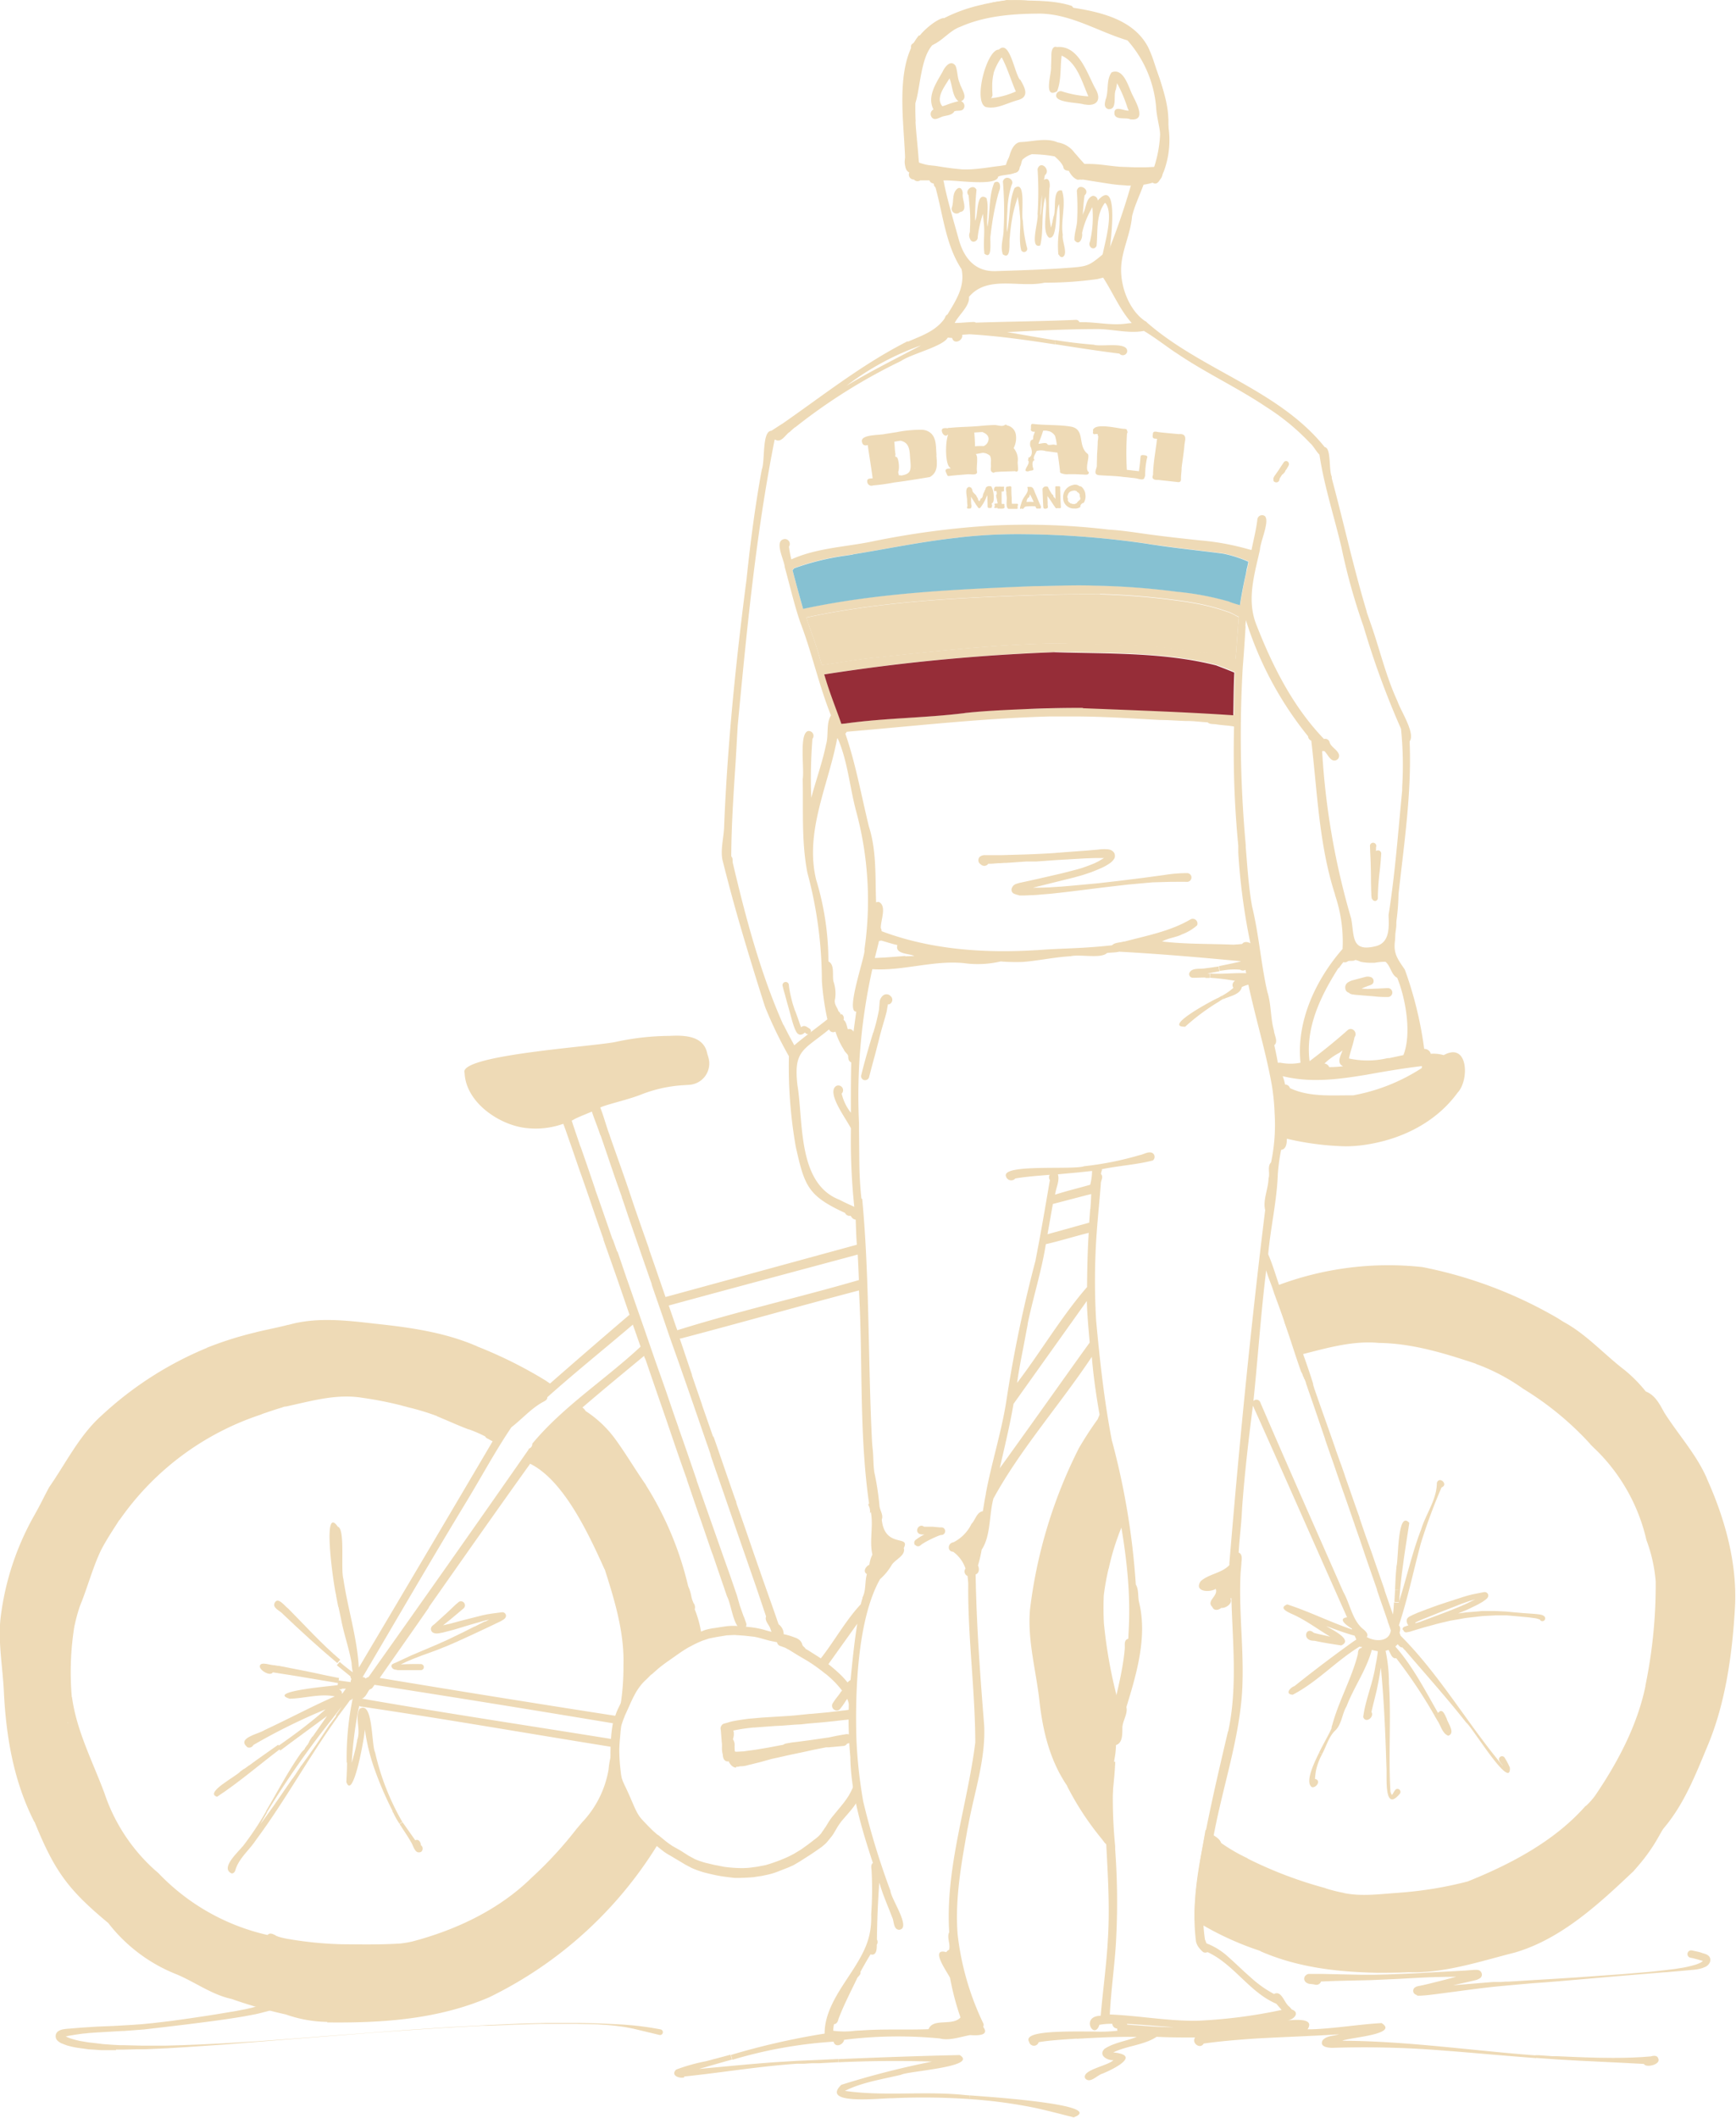 <?xml version="1.0" encoding="UTF-8"?> <svg xmlns="http://www.w3.org/2000/svg" width="245.869" height="299.924" viewBox="0 0 245.869 299.924"><defs><clipPath id="clip-path"><path id="Rettangolo_74" d="M0 0H245.869V299.924H0z" class="cls-1"></path></clipPath><clipPath id="clip-path-2"><path id="Rettangolo_73" d="M0 0H204.625V299.446H0z" class="cls-1"></path></clipPath><style> .cls-1{fill:none}.cls-4{fill:#eedab6}.cls-5{clip-path:url(#clip-path-2)}.cls-7{fill:#962d38} </style></defs><g id="Omino_Drali" transform="translate(122.934 149.962)" style="isolation:isolate"><g id="Raggruppa_43" clip-path="url(#clip-path)" transform="translate(-122.934 -149.962)"><path id="Tracciato_209" d="M46.267 884.454a18.355 18.355 0 0 1-5.858-1.048 66.53 66.53 0 0 1-7.739-2.215h-.024c-2.786-.619-5.12-2.381-7.739-3.477a22.8 22.8 0 0 1-9.668-7.263c-5.739-4.763-7.62-7.382-10.454-14.359v.072C1.832 850.4.761 844.043.451 837.661c-.167-3.477-.857-7.144-.452-10.525a38.883 38.883 0 0 1 4.929-14.716l-.048.071c.714-1.238 1.31-2.524 2-3.786l-.048.071c2.429-3.477 4.31-7.406 7.5-10.24l-.048.048a49.673 49.673 0 0 1 14.955-9.6h-.048A49.405 49.405 0 0 1 36.1 786.8h-.024c1.524-.381 3.1-.667 4.644-1.071h.071c3.882-1.1 8-.643 11.954-.191H52.7c5.048.524 10.168 1.214 14.835 3.262h-.024a62.337 62.337 0 0 1 9.692 4.834l-.071-.048 1.31.9c-1 .857-2.024 1.667-3.048 2.5l-.643.429a.357.357 0 0 0-.143.214c-.572.476-.976 1.119-1.6 1.572a3.727 3.727 0 0 0-1.238 1.6c-.333.619-1.238.929-1.119 1.643l-.143.167a10.67 10.67 0 0 1-1.476-.738.738.738 0 0 1-.429-.357h-.023a17.521 17.521 0 0 0-1.929-.857l-.31-.119h-.071c-1.524-.572-3-1.262-4.524-1.881h.071a35.239 35.239 0 0 0-4.263-1.286h.046l-.833-.214h.024a51.986 51.986 0 0 0-5.739-1.119h.024c-3.643-.548-7.144.5-10.668 1.262h-.143l-.191.048-.262.1c-.976.286-1.929.619-2.905.953h.071a39.363 39.363 0 0 0-20.146 14.978v-.048l-.048.071c-.881 1.381-1.81 2.762-2.572 4.239-1.214 2.548-1.905 5.287-2.977 7.882a22.487 22.487 0 0 0-.762 2.786v-.1a40.891 40.891 0 0 0-.4 10.24h.027c.643 4.786 2.929 9.12 4.6 13.621a25.452 25.452 0 0 0 7.12 10.859l.5.429a30.7 30.7 0 0 0 15.478 8.787c.357-.4.81-.1 1.191.071h-.048l.119.048h-.071l.262.071h-.071a11.111 11.111 0 0 0 1.905.429h-.024a52.608 52.608 0 0 0 7.192.691h.048c2.738.024 5.477.071 8.215-.1h.024a15.121 15.121 0 0 0 1.738-.286c6.239-1.643 12.359-4.524 16.979-9.1l-.048.048A55.2 55.2 0 0 0 81.654 857l-.048.072.881-1.048-.048.071a14.335 14.335 0 0 0 3.667-7.453v-.048a11.779 11.779 0 0 1 .929-3.6c.572-1.119.238-2.81.524-4.072a35.138 35.138 0 0 0 .643-7.049v.071c.143-4.667-1.262-9.239-2.667-13.645v.071c-2.191-4.858-5.929-13.073-11-15.169 1.572-2.357 3.739-4.191 5.572-6.31a8.3 8.3 0 0 0 2.024-1.619 1.739 1.739 0 0 1 .714.667 15.955 15.955 0 0 1 4.453 4.334l-.048-.072c1.381 1.929 2.6 3.977 3.929 5.906l-.048-.072.262.381h-.024a46.88 46.88 0 0 1 6 14.335 5.9 5.9 0 0 1 .476 1.6v-.071a2.858 2.858 0 0 0 .262.786h-.024l.048.071a.98.98 0 0 1 .167.881 15.334 15.334 0 0 1 .953 3.548V829.737l.048.381a48.092 48.092 0 0 0-7.811 5.048c-.214.119-.452.357-.286.619a8.6 8.6 0 0 0-1.1 1.405l-.214.262c-.381.429-.81.833-1.167 1.286h.024c-.762.714-.643 1.786-.762 2.738a19.81 19.81 0 0 0-.5 4.239 14.187 14.187 0 0 0 .9 6.62c.381 1.357 1.619 2.215 1.857 3.62a3.38 3.38 0 0 0 1.191 1.738c.548.476.81 1.405 1.548 1.762a57.535 57.535 0 0 1-23.765 21.5c-7.263 3.143-15.169 3.667-22.98 3.572M9.572 842.138l-.048-.119H9.5l.048.119" class="cls-4" transform="translate(0.096 -598.103)"></path><path id="Tracciato_210" d="M373.119 1012.748v-.143l.31-.4-.429.881a3 3 0 0 1 .071-.333" class="cls-4" transform="translate(-284.178 -771.165)"></path><path id="Tracciato_211" d="M736.522 852.631c-5.715-.1-11.406-.738-16.693-3.048h.072l-.167-.048h.071a42.575 42.575 0 0 1-9.311-4.358c-.048-4.31.857-8.573 1.548-12.811.643.667 1.905.976 2.215 1.881a24.215 24.215 0 0 0 3.643 2.119l.119.071H718l.071.048a58.433 58.433 0 0 0 11 4.167H729a22.1 22.1 0 0 0 2.643.667h-.071c2.572.548 5.263.143 7.882-.024h-.071a54.129 54.129 0 0 0 9.787-1.6c6.1-2.453 12.311-5.715 16.693-10.692h.048a9.9 9.9 0 0 0 1.334-1.5c3.167-4.667 5.929-9.859 7.1-15.455v-.1a70.374 70.374 0 0 0 1.453-14.812v.071a21.532 21.532 0 0 0-1.31-5.858 26.047 26.047 0 0 0-6.406-12.026c-.5-.548-1.072-1.048-1.6-1.6h.024l-.071-.1.048.071A43.507 43.507 0 0 0 757 769.9l.071.048a28 28 0 0 0-6.787-3.572h.071c-4.524-1.5-9.049-2.905-13.859-2.953h.071c-3.881-.357-7.692.833-11.43 1.762a56.928 56.928 0 0 1-3.381-9.716 44.54 44.54 0 0 1 21-2.786 61.579 61.579 0 0 1 19.122 7.215l.9.572-.071-.048c3.31 1.786 5.763 4.62 8.739 6.882a20.677 20.677 0 0 1 2.953 3c1.31.5 1.953 1.786 2.6 2.953l-.048-.071c2 3.191 4.6 5.977 6.12 9.478l-.048-.072c2.572 5.691 4.358 12.026 4 18.336s-1.286 13.431-3.881 19.574c-1.667 4-3.286 8.168-6.1 11.525-.667.738-1.238 2.715-4.31 6.12h.024c-4.882 4.62-10.192 9.6-16.764 11.573h.024c-5.025 1.262-10.049 3-15.288 2.834h.071c-1.453.071-2.929.071-4.382.071" class="cls-4" transform="translate(-541.303 -573.234)"></path><path id="Tracciato_212" d="M623.539 899.666c-.452-.071-.714-.571-.976-.9a40.87 40.87 0 0 1-4.953-7.549h.024c-2.453-3.6-3.453-7.763-3.929-12.049s-1.715-8.6-1.334-12.93a68.72 68.72 0 0 1 6.882-22.765l-.048.071a50.151 50.151 0 0 1 2.762-4.263 4.615 4.615 0 0 1 .857-1.476c.262 2.048.548 4.1.953 6.12a20.843 20.843 0 0 0 .9 4.358 33.908 33.908 0 0 0 1.1 5.31c-.333.738-.667 1.5-.929 2.262a33.276 33.276 0 0 0-1.334 4.62v-.075a34.536 34.536 0 0 0-.691 3.81v-.071a42 42 0 0 0 .024 4.239v-.078a68.368 68.368 0 0 0 1.881 10.5c.476.143.4.667.572 1.024v-.071l.548 1.286c.024 1-3.334 7.334-1.405 6.763-.167 4.167-1.119 8.311-.333 12.454l-.571-.571" class="cls-4" transform="translate(-466.492 -638.295)"></path><path id="Tracciato_213" d="M472.027 978.25l-.071-.143h-.024l-.048-.048-.1-.071-.167-.119a.619.619 0 0 1 .238-1.1.644.644 0 0 1 .453.1l.476.333.214.214a.667.667 0 0 1 .238.333.691.691 0 0 1-.143.667.667.667 0 0 1-.5.214.691.691 0 0 1-.619-.381" class="cls-4" transform="translate(-359.13 -744.168)"></path><path id="Tracciato_214" d="M429.43 1019.8a.691.691 0 0 1-.143-.5.714.714 0 0 1 .31-.5.9.9 0 0 1 .286-.119l.381-.119a6.9 6.9 0 0 1 .9-.214q.953-.166 1.905-.286l1.905-.167 1.905-.119c1.1-.071 2.167-.119 3.262-.238l1.643-.167h.143l2.31-.214 2.667-.31.5-.072a.678.678 0 0 1 .238 1.333 8.084 8.084 0 0 1-.929.119l-1.1.119h.1l-2.072.214-2.238.191-.881.1-.929.048-1.834.143-1 .048-.953.071-1.929.143h-.1a24.182 24.182 0 0 0-2.977.453l-.262.1h-.071l-.048.047a.643.643 0 0 1-.429.167.691.691 0 0 1-.524-.238" class="cls-4" transform="translate(-327.058 -774.643)"></path><path id="Tracciato_215" d="M430.712 1031.245a1.143 1.143 0 0 1-.714-.429 2.2 2.2 0 0 1-.262-.4v-.071a.622.622 0 0 1-.381-.024.644.644 0 0 1-.357-.333 1.621 1.621 0 0 1-.119-.476v-.1a3.859 3.859 0 0 1-.119-.714 4.253 4.253 0 0 1 0-.429v-.333c-.071-.667-.1-1.357-.167-2.024a.715.715 0 0 1 .048-.548.667.667 0 0 1 1.262.167.691.691 0 0 1 .476.476 1.881 1.881 0 0 1 .048.714 3.183 3.183 0 0 1-.119.5 1.4 1.4 0 0 1 .238.929 6.279 6.279 0 0 0 .024.643v.119h.024l.071.072h.262l.881-.048 1.738-.238 1.834-.31 1.762-.333.262-.048h.024a1.165 1.165 0 0 1 .429-.19l.81-.143.857-.1 1.81-.238 2.6-.381 1.143-.238.81-.143.31-.047a1 1 0 0 1 .667.047.667.667 0 0 1 .238.953.618.618 0 0 1-.191.167.93.93 0 0 1-.452.143v.047a.69.69 0 0 1-.5.286l-2.048.191h-.4l-1.691.333-1.738.381-1.715.357-1.762.4-.786.167-1.619.452-1.738.429a3.548 3.548 0 0 1-1.024.167h-.143a.926.926 0 0 1-.381.071h-.119" class="cls-4" transform="translate(-326.506 -780.899)"></path><path id="Tracciato_216" d="M565.994 114.66c.333-.833.048-1.929.643-2.6s.976.1.929.6c-.119.786.81 2.381-.381 2.548a.691.691 0 0 1-1.191-.524" class="cls-4" transform="translate(-431.213 -85.18)"></path><path id="Tracciato_217" d="M577.788 118.254c-.214-1.429.1-2.929-.1-4.382v.048q-.048-.619-.119-1.238a17.243 17.243 0 0 0-.738 3.286v-.068c.1.619-.738 1.048-1.048.4s-.071-.786-.048-1.167v-.286a19.114 19.114 0 0 0 0-2.572c-.048-.738-.119-1.476-.191-2.215-.643-.738.691-1.715 1.119-.786a39.77 39.77 0 0 0-.191 4.167v.214c.453-.762.119-4.239 1.6-3.215.381 1.262-.024 2.738.143 4.072.4-2.048.167-4.358.976-6.263.833-.452.953.619.69 1.191v-.071l-.1.429v-.071a38.9 38.9 0 0 0-1.119 5.977c-.167.643.381 3.739-.952 2.548" class="cls-4" transform="translate(-438.363 -82.392)"></path><path id="Tracciato_218" d="M595.921 116.472c-.333-1.072.143-2.262.143-3.358a51.079 51.079 0 0 0-.1-6.882l.071-.143c.4-.786 1.619-.1 1.167.667a12.739 12.739 0 0 0-.6 3.691q-.107 1.5-.071 3c.476-2.048.262-4.31 1.072-6.239 1.738-1.31.881 3.739 1.191 4.6a19.2 19.2 0 0 0 .619 3.953.452.452 0 0 1-.857.238c-.4-1.643.024-3.381-.19-5.048a21.2 21.2 0 0 0-.31-2.5l-.071.214h.024a20.574 20.574 0 0 0-.619 2.238 26.688 26.688 0 0 0-.453 3.31c-.143.667.262 3.262-1 2.357" class="cls-4" transform="translate(-453.924 -80.562)"></path><path id="Tracciato_219" d="M618.8 110.977a14.008 14.008 0 0 1 .1-3.453 23.511 23.511 0 0 0 0-3.739c-.619.953-.167 4.977-1.405 4.763-1.143-.881-.143-4.1-.524-5.6v-.262c-.667 2.238-.214 4.763-.738 6.953-1.6.572-.19-3.572-.381-4.429a49.045 49.045 0 0 0 0-6.382c.4-1.357 1.953.119 1.024.881v.048l-.119.6c.786-.524.9.619.786 1.167v-.048a30.349 30.349 0 0 0-.024 3.882 14.665 14.665 0 0 0 .238 1.762l.214-.857v-.071l.143-.643c.429-.857-.238-4.024 1.191-3.691.643 1.881-.214 4.239.119 6.287-.167.833.833 2.762-.048 3.143a.452.452 0 0 1-.5-.381m-2.6-5.691a4.217 4.217 0 0 1-.024.548c.071-.619.143-1.238.167-1.834.024-.476.048-.976.048-1.453-.071.6-.119 1.167-.167 1.762l-.048 1" class="cls-4" transform="translate(-468.901 -74.876)"></path><path id="Tracciato_220" d="M643.231 123.351c-1.572-.31 1.953-7.5.262-9.859v.048l-.1-.119c-1.333 1.786-.976 4.072-1.191 6.12-.4.762-1.286.1-.929-.619a15.217 15.217 0 0 0 .333-4.882l-.357.667a12.067 12.067 0 0 0-1.1 3c.143.691-.4 1.929-1.072 1-.048-.976.381-1.953.381-2.953v.048a33.2 33.2 0 0 0-.048-4.072c.238-1.214 2-.167 1.1.643-.143.9-.191 1.834-.262 2.762l.119-.333c.381-.762.357-2.048 1.286-2.357a.667.667 0 0 1 .714.667c3.048-3.405 1.857 5.406 1.738 6.715-.238.929.333 3.381-.9 3.5" class="cls-4" transform="translate(-486.899 -84.703)"></path><path id="Tracciato_221" d="M539.722 28.9c-1.381-.524.238-2.667.31-3.691-1.667-.191 1.238-4.786 2.072-5.048h-.024a.681.681 0 0 1 .81 1.048.881.881 0 0 1-.262.667 11.336 11.336 0 0 0-1.262 2.477V24.3l-.1.238c-.667 1-.31 4.405-1.6 4.382" class="cls-4" transform="translate(-410.775 -15.303)"></path><path id="Tracciato_222" d="M540.347 31.334c-1.214-.429.214-2.667.357-3.548v.048c.786-1.262 1.048-6.668 2.6-6.453a.691.691 0 0 1 .048 1.286c-2.072 2.215-1.738 9.073-2.977 8.668" class="cls-4" transform="translate(-411.304 -16.284)"></path><path id="Tracciato_223" d="M537.1 39.15c-.071-5.358-1.643-13.669 1.929-18.05 1.857.071-.191 2.1-.262 3a.667.667 0 0 1-.214.762c-.071.31-.143.6-.214.9V25.933a44.918 44.918 0 0 0-.286 10.121c-.167 1 .976 3.31-.19 3.691a.643.643 0 0 1-.714-.548" class="cls-4" transform="translate(-408.895 -16.075)"></path><path id="Tracciato_224" d="M544.98 6.562c-1-.9 2.905-4.1 3.81-3.953a22.409 22.409 0 0 1 5.6-1.953h-.071c2.929-.619 5.906-1 8.787.048h-.024l.191.048h.024c.929.476 6.5.1 4.882 1.953-2.239-.191-4.6-.881-6.858-1.214h.071l-1.072-.214h.071a20.1 20.1 0 0 0-13.978 4.405l-.286.333a.691.691 0 0 1-1.167.524" class="cls-4" transform="translate(-415.08 -0.038)"></path><path id="Tracciato_225" d="M597.481 1.905c-1.143-.286-2.286-.548-3.429-.714-.1 1-1.072.548-1.667.357s-1.024-.071-1.214-.572c-1.238-.4-4.572 1.238-4.834.238S588.48.238 589.266 0c3.048.167 6.287-.119 9.216.833.81.738-.19 1.476-1 1.048" class="cls-4" transform="translate(-446.697)"></path><path id="Tracciato_226" d="M541.624 10.332c.976-2.405 3.858-3.62 6.144-4.6 1.024-.333 5.239-2.167 5.691-.881-.048 1.072-2.453.714-3.262 1.1-2.691.738-5.6 1.929-7.239 4.286a.683.683 0 0 1-1.357.1" class="cls-4" transform="translate(-412.629 -3.354)"></path><path id="Tracciato_227" d="M652.853 11.5a12.479 12.479 0 0 0-2.619-.786h.071l-.357-.071c-.881.6-1.548-.953-.548-1.238a19.787 19.787 0 0 1 3.929.976.582.582 0 0 1-.452 1.072" class="cls-4" transform="translate(-494.378 -7.162)"></path><path id="Tracciato_228" d="M670.679 38.139a.667.667 0 0 1-.238-.929 14.238 14.238 0 0 0 1.024-3.286c.5-2.072-.4-4.072-.5-6.12a16.266 16.266 0 0 0-4.477-9.882c-1.715-.429-.1-2.834 1.905.214a19.061 19.061 0 0 1 4.048 11.164 12.716 12.716 0 0 1-.453 7.811v-.071c-.167.572-.572 1.524-1.31 1.119" class="cls-4" transform="translate(-507.226 -12.659)"></path><path id="Tracciato_229" d="M647.129 100.522l-1.024-.071c-.619-.048-1.238-.143-1.857-.238l-1.81-.286-1.905-.31a.643.643 0 0 1-.548-.714.62.62 0 0 1 .191-.357.643.643 0 0 1 .333-1.048 2.477 2.477 0 0 1 .6-.024h.786a19.6 19.6 0 0 1 1.977.143c.786.1 1.548.191 2.334.262l1.976.071h1.786l1-.048c.381 0 .881.024 1.1.4a1.262 1.262 0 0 1 .119.786.977.977 0 0 1-.238.5 1.1 1.1 0 0 1-.333.238 6.952 6.952 0 0 1-1.691.524 7.288 7.288 0 0 1-.929.119l-.9.071h-.953m1.262-1.214l.572-.071h-2.929a20.5 20.5 0 0 0 2.357 0" class="cls-4" transform="translate(-487.582 -74.257)"></path><path id="Tracciato_230" d="M608.18 91.13c-1.357-.5-1.4-2.357-2.572-3.167a18.558 18.558 0 0 0-4.882-.429c-.9-.071-1.191 1.191-1.4 1.881.167.929-1.214 1.262-1.357.31s1.1-3.215 2.048-3.429c2.286-.071 4.953-.381 7 .714.738.833.976 2.048 1.691 2.905a.691.691 0 0 1-.5 1.214" class="cls-4" transform="translate(-455.562 -65.674)"></path><path id="Tracciato_231" d="M546.361 95.221h-1.024l-.953-.1-.786-.119-1.429-.19-.762-.1-.667-.1a6.159 6.159 0 0 1-1.048-.333h-.1a.643.643 0 0 1-.453.286.762.762 0 0 1-.5-.119 1 1 0 0 1-.357-.429 2.152 2.152 0 0 1-.119-.429 2.5 2.5 0 0 1-.071-.524 2.145 2.145 0 0 1 .024-.381 1.589 1.589 0 0 1 .071-.262.621.621 0 0 1 .119-.19h.024a.672.672 0 0 1 1.167.643h.048l.524.214a10.311 10.311 0 0 0 1.167.333c.381.071.786.1 1.191.143l1.191.19 1.214.167.691.071.691.071a14.282 14.282 0 0 0 1.524-.024l.81-.071.857-.1 1.524-.214.81-.1.667-.119.6-.1a2.359 2.359 0 0 1 .643-.119.69.69 0 0 1 .476.191.667.667 0 0 1-.476 1.143h-.049l-.453.1-.762.119-1.548.191-.786.1-.857.119h-2.834" class="cls-4" transform="translate(-409.96 -70.075)"></path><path id="Tracciato_232" d="M583.971 36.741c-1.881-.714.119-8.215 1.834-8.144 1.548-1.5 2.215 3.429 3 4.286v-.071c.619 1.072 1.429 2.453-.286 2.929s-2.977 1.31-4.524 1m.9-1.834a.667.667 0 0 1-.214.572 11.388 11.388 0 0 0 3.524-.953c-.691-1.572-1.167-3.262-1.977-4.786h-.071a7.952 7.952 0 0 0-1.1 2.167v.071l-.071.333a8.048 8.048 0 0 0-.119 1.024v-.071A16.616 16.616 0 0 0 584.9 35" class="cls-4" transform="translate(-444.332 -21.572)"></path><path id="Tracciato_233" d="M553.576 45.148a.725.725 0 0 1 .31-1c-.953-1.857.4-3.762 1.286-5.334.31-.691 1.143-1.786 1.834-.857.31.762.238 1.643.571 2.405v-.048c.143.81 1.357 2.191.214 2.667a.714.714 0 0 1 .429.929c-.238.6-.9.31-1.381.5-.357.643-1.262.548-1.857.81s-1.072.5-1.4-.048m1.572-1.476l.643-.214h-.024a13.078 13.078 0 0 1 1.643-.5c-.881-.691-.833-2.215-1.262-3.239-.643 1.1-2.048 2.786-1 3.953" class="cls-4" transform="translate(-421.676 -28.645)"></path><path id="Tracciato_234" d="M628.9 36.028c-.881-.333-4.31-.214-4-1.429a.643.643 0 0 1 .786-.452 14.6 14.6 0 0 0 3.762.714c-.9-2.024-1.6-4.81-3.786-5.763-.214 1.667-.024 3.477-.643 5.048-2.024 1.143-.738-2.6-.857-3.5v-.024c.024-.548.048-1.072.048-1.619s.167-1.334.786-1.119c3.072-.286 4.239 3.643 5.429 5.858.929 1.548.286 2.6-1.524 2.262" class="cls-4" transform="translate(-475.304 -21.217)"></path><path id="Tracciato_235" d="M660.642 49.28c-.691-.238-2.191.19-2.167-.881s1.357-.262 2.024-.31l-.119-.31v.071a19.616 19.616 0 0 0-1.524-3.643l-.167.881c-.429.833.286 2.929-1.1 2.786l-.143-.071c-.524-.286-.286-.929-.191-1.4v.071c.429-1.214.048-2.786.833-3.81 1.667-.667 2.357 1.976 2.905 3.12s2.167 3.882-.333 3.524" class="cls-4" transform="translate(-500.643 -32.42)"></path><path id="Tracciato_236" d="M512.594 603.5a.572.572 0 0 1-.429-.667c.5-2.048 1.1-4.1 1.715-6.12v.072c.143-.5.31-1.024.429-1.524s.238-1 .333-1.5a2.837 2.837 0 0 0 .072-.572c.024-.19.048-.548.071-.833s.333-.929.833-1a.81.81 0 0 1 .548.1l.191.167.119.143a.69.69 0 0 1-.357 1h-.167c-.048.262-.1.548-.143.81s-.143.643-.238.976-.357 1.214-.524 1.81-.309 1.167-.452 1.738l-.476 1.834c-.286 1.048-.572 2.1-.834 3.143a.571.571 0 0 1-.548.429h-.143" class="cls-4" transform="translate(-390.195 -450.529)"></path><path id="Tracciato_237" d="M543.853 910.137a.524.524 0 0 1 .071-.714 7.288 7.288 0 0 1 1.262-.786h-.1a1.451 1.451 0 0 1-.524-.048.572.572 0 0 1-.381-.357.667.667 0 0 1 .548-.833.571.571 0 0 1 .4.143h1.238l1.048.1a.9.9 0 0 1 .381.024.548.548 0 0 1-.167 1.048h-.119l-.31.1a17.954 17.954 0 0 0-1.929.929l-.429.262-.238.19a.476.476 0 0 1-.31.119.524.524 0 0 1-.4-.19" class="cls-4" transform="translate(-414.263 -691.32)"></path><path id="Tracciato_238" d="M834.187 952.206a.4.4 0 0 1 .238-.429l.6-.214a.571.571 0 0 1-.19-.286 1.255 1.255 0 0 1-.071-.333.6.6 0 0 1 .119-.381 1.046 1.046 0 0 1 .333-.262l.381-.191.429-.19.333-.143 1.238-.476 1.5-.548 1.286-.429 2.357-.762.714-.214.667-.167 1.214-.238.262-.048a.641.641 0 0 1 .4 0 .547.547 0 0 1 .286.262.5.5 0 0 1 0 .4 1.046 1.046 0 0 1-.31.357l-.5.357-.714.4-.691.334-.643.31-.381.167-.976.4h.071l1.048-.143 1.762-.143.452-.048h1.977l1.453.071 1.262.119 1.167.1h-.024l1.048.072.643.048.643.071.333.071a.885.885 0 0 1 .286.143.429.429 0 0 1 .19.286.4.4 0 0 1-.452.452.429.429 0 0 1-.286-.191v-.047h-.071l-.1-.048-.357-.1h.048l-1.048-.143-1.024-.1-2.143-.19h-1.572l-1.881.1-2.286.262-.31.048-.786.143-1.119.19-1.429.333-.476.119-.6.167-1.238.333-1.334.4-.6.191-.19.048-.381.071h-.071a.4.4 0 0 1-.381-.357m1.715-.929l.714-.214.167-.071 1.214-.452 1.262-.476 1.334-.5 1.643-.667.81-.357.881-.429.429-.214-.357.1-.357.1-1.1.381-1.333.524-1.286.5-2.238.9c-.6.238-1.214.476-1.786.762v.119" class="cls-4" transform="translate(-635.539 -721.387)"></path><path id="Tracciato_239" d="M233.6 962.041a1.4 1.4 0 0 1-.429-.072l-.167-.1-.143-.19a.333.333 0 0 1 .119-.453l.19-.1.4-.167.357-.167.667-.31 1.072-.5 2.643-1.119.9-.381 1.6-.714.881-.429 1.286-.619 1.6-.81h.048l1.31-.667.119-.048h.1l.119-.071.143-.071.119-.072.1-.048h-.034l-.691.167-.572.167-1.334.381-2.357.714-1.548.4-.524.1a1.854 1.854 0 0 1-.5.024 1.022 1.022 0 0 1-.381-.119.6.6 0 0 1-.262-.333.571.571 0 0 1 .024-.4.762.762 0 0 1 .262-.31l.262-.214 1.6-1.452.81-.762c.31-.31.643-.6.976-.881a.572.572 0 0 1 .691.9l-.952.81-.857.714-1.119.9.524-.119.6-.143 1.31-.357 2.429-.619.667-.167h-.024l.691-.143h-.024l.929-.143 1.119-.143a.641.641 0 0 1 .31 0 .5.5 0 0 1 .262.167.548.548 0 0 1 .119.31.6.6 0 0 1-.143.357 1.29 1.29 0 0 1-.262.214l-.357.214-.357.167-1.286.619-2.238 1.048-1.191.548-1.476.667-.881.381-1.6.643-1.1.4-1.1.4-.857.333-.429.167-.786.333-.5.238-.333.167c.929-.048 1.881-.071 2.81-.048a.429.429 0 1 1 0 .857H233.6" class="cls-4" transform="translate(-177.374 -725.554)"></path><path id="Tracciato_240" d="M791.652 1166.395l-.238-.119a.58.58 0 0 1 0-1l.19-.1.262-.072.262-.048.476-.1.81-.191 1.905-.476 1.905-.5c-1.619 0-3.239.048-4.834.119l-3.572.19-3.739.167-3.262.072-1.881.047-1.715.071h-.143a.693.693 0 0 1-.833.452l-.238-.048-.381-.047a1.073 1.073 0 0 1-.738-.286.643.643 0 0 1 .072-.976.737.737 0 0 1 .4-.167h1.857l2.024.048 3.453.072h1.929l2-.048 3.477-.143 7.334-.4h.024l1.286-.1h.214a1.309 1.309 0 0 1 .381.024.667.667 0 0 1 .476.428.62.62 0 0 1 .024.381.6.6 0 0 1-.262.357l-.214.119-.238.1-.262.071-.5.119-.833.191-1.81.405h-.1l4.62-.381 1.262-.1h1.1l.572-.048h.4l.762-.048 1.238-.072 1.6-.1 3.572-.214h-.024l2.619-.167 2.667-.191 3.667-.262 3.977-.333 1.1-.119 1.072-.119 1.357-.167.619-.1.619-.1a15.513 15.513 0 0 0 1.834-.452l.524-.214.167-.1.167-.119.048-.047-.81-.238-.643-.167-.262-.048a.529.529 0 1 1 .143-1.048l.976.214.357.1.262.1a2.54 2.54 0 0 1 .5.167 1.118 1.118 0 0 1 .357.262.784.784 0 0 1 .167.381.906.906 0 0 1-.047.429 1.24 1.24 0 0 1-.262.4 1.333 1.333 0 0 1-.357.262l-.453.191a6.769 6.769 0 0 1-1.238.238l-2.1.191-1.953.167h-.119l-7.215.6-4.1.357-3.6.31-2.1.167-1.643.119-1.643.143-1.857.167-2.048.191-2 .238-1.857.238-1.786.238-2.167.286-1.143.143-.714.072-.738.047h-.333" class="cls-4" transform="translate(-590.98 -883.83)"></path><path id="Tracciato_241" d="M41.667 1195.9h-2.1l-.953-.071-.833-.048-1.357-.191a11.662 11.662 0 0 1-1.762-.381l-.738-.286a2.245 2.245 0 0 1-.572-.4 1.068 1.068 0 0 1-.143-.214.549.549 0 0 1-.071-.214.906.906 0 0 1 .024-.453.81.81 0 0 1 .262-.381 1.717 1.717 0 0 1 .619-.286 5.636 5.636 0 0 1 .929-.119l.548-.048 1.238-.1 2.215-.143 2.429-.1 2.5-.143 1.4-.1 1.453-.143 1.453-.167 1.381-.167 2.548-.357 2.667-.4 2.191-.357.857-.143 1-.167h-.024l1.1-.214h.024l.929-.214.881-.238.881-.262.786-.262h-.1l.381-.119h-.071l.643-.238a1.616 1.616 0 0 1 .929-.167.667.667 0 0 1 .476.548.833.833 0 0 1-.024.309.953.953 0 0 1-.119.262.714.714 0 0 1-.4.309.69.69 0 0 1-.524-.071h-.02l-.881.262-1.453.381-.6.143-.572.119-1.4.262c-1.857.31-3.715.572-5.572.81l-2.619.333-3 .357-2.858.333-2.834.214h-.191l-3.667.214-1.048.071-.429.048-.524.047-1.024.143-1 .167-.4.1h.024l.643.262a13.278 13.278 0 0 0 1.453.381l1.167.191.667.072 1.381.167 1.381.1.881.048h.333l3.048.072h3.024l2.524-.072 2.619-.1 3.453-.167H57.1l4.62-.286 2.977-.214 2.215-.167 5.572-.429 5.025-.381 3.12-.238 2.191-.167 5.429-.357.691-.048 1.881-.1 1.929-.1.81-.047 3.143-.143 2.167-.1 3.667-.1h4.905l2.858.072 2.048.1 1.31.071.881.071a42.016 42.016 0 0 1 4.263.6.4.4 0 1 1-.167.786l-3.667-.881-1.214-.238-.5-.071-.929-.119-1-.095-1.453-.1-2.977-.071h-5.12l-3.31.1-2.405.1-1.786.071h-.786l-2.786.143-2.477.143-5.429.357-5.5.4-3.024.238-2.429.191-5.477.429-5.691.453-2.334.191-1.191.1-5.548.381-2.738.167-3.31.143h-1.1l-1.857.048h-.929" class="cls-4" transform="translate(-25.236 -905.545)"></path><path id="Tracciato_242" d="M587.663 511.5a2.885 2.885 0 0 1-.714-.214.6.6 0 0 1-.31-.786 1 1 0 0 1 .214-.357 1.071 1.071 0 0 1 .381-.238 5.715 5.715 0 0 1 .786-.214l.881-.19 1.5-.333 3.31-.762 1.476-.381.643-.167.738-.214.881-.31.786-.31.31-.143.381-.191.762-.452h-1.357l-1.334.048-2.858.167h-.024l-1.191.071-1.429.1h.048l-1.429.1h-1.405l-1.452.1h.024l-1.429.1h-.262l-.691.048h-.238l-.929.071h-.429a.691.691 0 0 1-.976.167l-.238-.19a.69.69 0 0 1 0-.952 1.121 1.121 0 0 1 .833-.238h2.119l3.5-.1q2.143-.072 4.286-.214h-.072l1.286-.1h-.024l3.238-.238 1.643-.143a5.835 5.835 0 0 1 1.429-.024 1.309 1.309 0 0 1 .429.143 1.19 1.19 0 0 1 .333.286.785.785 0 0 1 .143.4.81.81 0 0 1-.1.5 2.167 2.167 0 0 1-.667.667 6.88 6.88 0 0 1-1 .572l-.881.381-.786.31-.857.286c-.5.167-1 .286-1.476.429l-1.548.381-2.953.738-1.333.333h.9l1.4-.048 1.834-.119 1.381-.119 3.619-.333 3.12-.357 3.429-.429 2.953-.4a20.373 20.373 0 0 1 3.191-.262.619.619 0 0 1 0 1.238c-.833-.024-1.643 0-2.477 0l-2.429.071-3.429.31-3.286.381c-2.143.262-4.31.548-6.453.786l-1.31.143-.9.071-1.167.1-1.667.072h-.691" class="cls-4" transform="translate(-443.332 -384.716)"></path><path id="Tracciato_243" d="M804.306 583.642l-1.786-.143-.81-.071a4.919 4.919 0 0 1-.738-.1.786.786 0 0 1-.381-.214.666.666 0 0 1-.476-.524 1.1 1.1 0 0 1-.024-.143.884.884 0 0 1 .024-.286.857.857 0 0 1 .286-.452 2.381 2.381 0 0 1 .857-.381l.976-.262.643-.167a1.334 1.334 0 0 1 .929.048.6.6 0 0 1 .167.9.857.857 0 0 1-.381.214l-.333.119-.548.214-.31.143.833.048 1.381-.048 1.476-.071a.632.632 0 0 1 .071 1.262h-.19a15.755 15.755 0 0 1-1.6-.071" class="cls-4" transform="translate(-609.564 -442.526)"></path><path id="Tracciato_244" d="M467.212 590.786a10.871 10.871 0 0 1-.429-1.238c-.238-.834-.452-1.667-.691-2.477l-.333-1.238-.191-.667-.143-.572a.452.452 0 1 1 .881-.119 12.072 12.072 0 0 0 .214 1.286q.143.643.31 1.262c.119.381.238.762.381 1.143v-.048l.452 1.262c.119.357.238.714.381 1.048l.048-.048a.572.572 0 0 1 .524-.119 1.381 1.381 0 0 1 .333.167l.262.167a.429.429 0 1 1-.524.667l-.119-.1-.143.119a.809.809 0 0 1-.476.191c-.4 0-.619-.4-.738-.714" class="cls-4" transform="translate(-354.577 -444.932)"></path><path id="Tracciato_245" d="M815.062 509.178a3.718 3.718 0 0 1-.071-.714c0-.19-.024-.4-.024-.6s-.024-.857-.024-1.286c0-.9-.024-1.786-.048-2.691l-.048-1.072c-.024-.381-.024-.762-.048-1.143a.449.449 0 1 1 .857.191v.548a.452.452 0 0 1 .738.333q-.072 1.25-.214 2.5c-.1.833-.167 1.548-.214 2.334-.024.476-.048.952-.048 1.429v.071a.429.429 0 0 1-.357.4h-.048a.428.428 0 0 1-.4-.31" class="cls-4" transform="translate(-620.772 -381.874)"></path><path id="Tracciato_246" d="M757.348 276.944a.453.453 0 0 1 0-.357 1.576 1.576 0 0 1 .167-.31l.191-.262.333-.476.357-.548.4-.6a.4.4 0 0 1 .429-.143.429.429 0 0 1 .262.572 2.471 2.471 0 0 1-.262.452h.024l-.262.357a.333.333 0 0 1-.119.238l-.119.119-.1.119h-.048l-.143.19-.238.381-.048.119v.071a.452.452 0 0 1-.381.381h-.071a.452.452 0 0 1-.429-.286" class="cls-4" transform="translate(-576.965 -208.934)"></path><g id="Raggruppa_42" class="cls-5" transform="translate(30.29 0.429)"><g id="Raggruppa_41" class="cls-5"><path id="Tracciato_247" d="M159.112 240.982h-.4c.238.119.476.31.4.6h.071l.5-.691h-.572zm99.467-199.2c-3.5.738-8.049-1.119-10.644 2 .143 1.286-1.453 2.548-2.024 3.691.929 0 1.834-.119 2.738-.143a.6.6 0 0 1 .262.1c4.739-.167 9.454-.191 14.193-.4a.524.524 0 0 1 .476.333c2.334-.071 4.572.548 6.882.167l.524-.048c-1.715-1.929-2.667-4.31-4.048-6.43l-.857.214h-.024a51.7 51.7 0 0 1-7.43.5m-18.265-22.792c.1 1.715.31 3.405.429 5.12.048.524.1 1.048.191 1.548 4.191-.214 8.382 1.048 12.454-.572.119-1.048.524-3.048 1.762-3.215 1.738-.048 3.691-.667 5.31.048a3.634 3.634 0 0 1 2.405 1.5l.119.119c.429.5.857 1 1.31 1.476 2.477.214 4.929 1.191 7.406.833a.714.714 0 0 1 1.143-.167.691.691 0 0 1 .881.476l.1.048c2.357-6.072.857-12.835-2.143-18.384-4.629-1.022-8.769-4.023-13.629-4.142h.071c-3.858 0-7.93.286-11.5 1.881-1.738.619-2.953 2.643-4.786 2.762a7.967 7.967 0 0 0-1.119 2.929v.048a39.489 39.489 0 0 0-.381 7.692M295.393 197v-.071l-.1-.262v.071l-.071-.191a1.738 1.738 0 0 0-.238-.524c-.833-2.334-1.548-4.715-2.381-7.049v-.074c-.429-1.262-.9-2.5-1.357-3.762l-.071-.191-.048-.1v-.071l-.071-.191c-.31-1-.762-1.953-1.024-2.953-.762 6.168-1.167 12.359-1.81 18.526a.572.572 0 0 1 .953.143c3.858 8.977 7.834 17.907 11.764 26.861 1 1.762 1.286 4.12 2.905 5.358.286.262.714.667.429 1.048 1.143.691 3.191.738 3.405-.929l-.262-.786-.167-.452v-.048c-.476-1.429-1-2.858-1.476-4.286l-.048-.167v-.048l-1.357-3.905-.214-.619c-.524-1.572-1.048-3.119-1.6-4.667v-.048l-.048-.119-.071-.214-.048-.119-.786-2.286-.6-1.715-.048-.119-.857-2.477-.357-1.048-.071-.214-.81-2.31-.476-1.381v-.048c-.762-2.215-1.5-4.453-2.286-6.668l-.1-.286-.19-.572-.143-.4v-.071l-.071-.19-.119-.31M266.223 4.615l-.31-.1.952.4.857.333a13.306 13.306 0 0 0-1.5-.619M162.041 239.244l.238.048a.548.548 0 0 1 .214.167.762.762 0 0 1 .4-.214q11.43-16.1 22.718-32.29l-.071-.048a.667.667 0 0 0 .548-.643v-.071c4.382-5.286 10.335-9.073 15.336-13.74l-.643-1.834-.452-1.286c-4.024 3.429-8.168 6.763-12.121 10.287.024.31-.238.476-.476.6-1.738.9-3.048 2.453-4.6 3.643-2.286 3.381-4.263 7.072-6.406 10.6-4.977 8.215-9.811 16.55-14.693 24.837m138.29-100.5h-.023l-.1.119c-2.453 3.858-4.644 8.382-4.024 13.1 1.857-1.4 3.691-2.881 5.406-4.405.643-.524 1.453.381.953 1.024-.191 1-.572 1.976-.786 3a12.264 12.264 0 0 0 5.477-.048h.238l2-.429c1.191-3 .333-7.977-.881-10.954-.833-.381-.929-1.691-1.667-2.262a8.064 8.064 0 0 0-1.524.143h-.643a7.072 7.072 0 0 1-1.357-.143 2.88 2.88 0 0 0-.738-.262c-.286.214-.691.071-1.024.167a.714.714 0 0 1-.667.143c-.238.286-.429.548-.643.857M230.6 56.36c3.429-2.072 7-3.834 10.549-5.715l-.4.143A38.673 38.673 0 0 0 230.6 56.36m-69.01 186.956l.1.071zm102.039-75.559l-3.1.286c.286.929-.286 1.953-.4 2.881 1.643-.524 3.334-.929 4.977-1.4a8.125 8.125 0 0 0 .262-1.857v-.1l-1.762.19m11.1-88.8l-1.333-.191h.071a131.407 131.407 0 0 0-17.844-1.379h-.024a73.775 73.775 0 0 0-9.168.476h.071c-5.048.524-10 1.572-15 2.381l-.929.143a34.683 34.683 0 0 0-7.406 1.81.667.667 0 0 1-.214.238q.714 2.75 1.5 5.5c10.668-2.286 21.694-2.786 32.576-3.215 2.905-.024 5.81-.19 8.739-.071h-.024a103.448 103.448 0 0 1 11.621.857 40.849 40.849 0 0 1 7.572 1.429h-.071c.5.191 1 .31 1.5.476.214-1.524.524-3.024.857-4.524l.071-.286v.048c.024-.19.1-.381.119-.6l.048-.19.119-.6a17.194 17.194 0 0 0-3.548-1.143c-3.072-.4-6.168-.714-9.239-1.167m9.882 168.024l.048-.262c1.262-6.144.572-12.43.4-18.646l-.143.048c.4.691-.667 1.429-1.286 1.334-.381.333-1.048.452-1.262-.119-.929-.9.881-1.548.476-2.572-.929.572-3.143.381-2.119-1.1 1.214-1.048 2.929-1.1 4.048-2.262v-.262c1.381-16.693 3.024-33.41 5.072-50.031-.357-1.381.452-3.024.476-4.477.238-.714-.214-1.715.357-2.262a25.832 25.832 0 0 0 .5-7.025 31.7 31.7 0 0 0-.4-3.977c-.429-2.381-1-4.739-1.6-7.1s-1.191-4.691-1.715-7.072a5.048 5.048 0 0 0-.929.333c-.19 1.024-1.572 1.262-2.572 1.691l-.262-.429a8.738 8.738 0 0 0 1.643-1.143.691.691 0 0 1 .238-1 32.6 32.6 0 0 0-3.572-.429l.048-.6c1.691.119 3.405-.119 5.1-.048l-.1-.476a.691.691 0 0 1-.762-.024 9.359 9.359 0 0 0-2.048.048l-.833.119-.119-.667c2.31-.476 2.739-.572 3.143-.691-5.739-.548-11.573-1.048-17.264-1.357-.572.143-1.167.1-1.738.191-.833.833-3.81.143-5.144.452-2.1.119-4.143.548-6.239.762l-.572.048a26.88 26.88 0 0 1-3.1-.071 14.193 14.193 0 0 1-5.215.238h-.007c-4.334-.429-8.668 1.143-12.954.857a82.251 82.251 0 0 0-1.881 21.86v1.1c.024 1.572.024 3.167.048 4.763s.119 3.167.286 4.739l.119.1c1.048 11.24.81 22.86 1.381 34.219.024.4.048.786.1 1.191.119 1.1.071 2.238.238 3.31a38.577 38.577 0 0 1 .714 4.644v-.071c-.024.691.619 1.4.333 2.1.429 4.143 4.1 2.1 3.119 4.024.31 1.072-1.214 1.6-1.715 2.405a8.118 8.118 0 0 1-1.643 2C232.1 231.1 231.789 241.578 232 248.2a67.738 67.738 0 0 0 .929 8.5v.048a108.037 108.037 0 0 0 3.881 12.764c.071 1.143 3.024 5.334 1.238 5.525-.857-.048-.691-1.214-1-1.786-.572-1.524-1.238-3-1.715-4.572l-.1-.31v-.048c-.191 2.691-.31 5.406-.333 8.1a.691.691 0 0 1-.024.738c.024.6-.048 1.619-.881 1.357-.5.81-.976 1.643-1.429 2.477.1.452-.4.643-.524 1.024l-.048.1c-.881 1.834-1.834 3.667-2.548 5.572-.071.333-.238.691-.619.714a4.217 4.217 0 0 0-.119.929 11.754 11.754 0 0 0 3.167 0l1-.048h-.048c3.119-.214 6.263-.048 9.382-.167.667-1.643 3.381-.381 4.524-1.667a37.967 37.967 0 0 1-1.476-5.6c-.381-.81-2.953-4.31-.524-3.643a.715.715 0 0 1 .381-.333c.238-.833-.357-1.762.024-2.5-.572-9.144 2.572-17.907 3.691-26.861-.024-7.406-1.048-14.764-1-22.194V226c0-.071-.048-.714-.1-1.072a.691.691 0 0 1-.286-1.048 4.858 4.858 0 0 0-1.743-2.38c-.881-.024-.786-1.238.024-1.334a5.712 5.712 0 0 0 2.572-2.619c.548-.548.738-1.667 1.6-1.786.143-.81.262-1.643.429-2.429v-.071c.762-4.167 2.191-8.644 2.881-12.978a188.929 188.929 0 0 1 4.167-20.074v-.048c.738-3.762 1.381-7.549 2.024-11.311a.667.667 0 0 1-.024-.738c-1.619.143-3.262.238-4.882.524a.762.762 0 0 1-1.31-.286c-.714-1.834 9.478-.881 11.073-1.453a44.986 44.986 0 0 0 7.858-1.572c.6-.1 1.214-.572 1.786-.31a.643.643 0 0 1 .071 1.072c-2.334.6-4.834.738-7.215 1.238a.738.738 0 0 1-.048.333v-.048a1.739 1.739 0 0 0-.071.4c.4.429-.048.9-.024 1.381-.167 2.143-.381 4.263-.548 6.406l-.048.691v-.048a96.546 96.546 0 0 0-.071 12.311c.524 5.667 1.143 11.335 2.215 16.931a104.57 104.57 0 0 1 3.405 20.455c.452.738.262 1.738.476 2.572 1.167 4.882-.357 10.049-1.81 14.788.238.953-.572 1.976-.572 2.977s0 2.119-.9 2.405a12.011 12.011 0 0 1-.238 2.1 69.773 69.773 0 0 0 .119 12.216v.429a101.473 101.473 0 0 1 .1 13.454c-.214 3.334-.691 6.62-.857 9.954 4.191.167 8.358.976 12.549.881a72.135 72.135 0 0 0 11.787-1.524l-.762-.881c-3.786-1.6-6-5.6-9.739-7.311a.643.643 0 0 1-.643-.024 4.165 4.165 0 0 1-.6-.643 2.4 2.4 0 0 1-.381-.81c-.714-5.525.429-11.073 1.548-16.479.9-4.477 1.953-8.93 3-13.383M266.484 85.889h-.024c-2-.024-4 0-6 .024-11.907.357-23.932.762-35.577 3.262l.19.572c.429 1.238.9 2.453 1.286 3.691.262.833.5 1.643.738 2.477 2.238-.31 4.477-.714 6.739-.976h-.071c9.287-.953 18.6-2.072 27.933-2.119h.024c6.525.143 13.121.167 19.55 1.381 1.238-.524 3.048.786 4.429.81.167-1.976.286-3.953.452-5.929-.5-.214-.953-.524-1.476-.714h-.024a30.219 30.219 0 0 0-5.644-1.4h.071a103.491 103.491 0 0 0-12.573-1.119m3.405 49.245c3.191-.857 6.5-1.453 9.382-3.143a.667.667 0 0 1 .952.833 6.793 6.793 0 0 1-2.167 1.286c-.714.4-1.929.5-2.786 1 3.334.4 6.739.31 10.073.452l.714-.048.524-.048h.024c.262-.4.81-.31 1.167-.1a89.157 89.157 0 0 1-1.715-12.788v-1.024a137.688 137.688 0 0 1-.6-16.883c-.833-.167-1.667-.167-2.5-.31-.4-.071-.953.024-1.238-.286-.952-.048-1.929-.191-2.905-.191s-2.524-.143-3.786-.143h-.048c-4.263-.238-8.5-.524-12.788-.5h-2.834c-9.62.262-19.193 1.357-28.766 2.167a.643.643 0 0 1-.191.262c1.476 4.286 2.262 8.763 3.334 13.145 1.119 3.5.881 7.144 1.024 10.763a.6.6 0 0 1 .429-.048c1.119.619.191 2.619.238 3.691a.69.69 0 0 1 .1.429c6.953 2.619 14.526 3.143 21.884 2.691h.1l.667-.048c2.262-.167 4.524-.191 6.763-.357 1.072-.071 2.143-.167 3.239-.286.4-.429 1.143-.357 1.691-.548m17.217-44.6q-.167 2.905-.4 5.787a170.206 170.206 0 0 0 .4 24.885c0 .1.024.167.024.262v.31c.238 2.81.4 5.644.9 8.406.9 3.715 1.214 7.525 1.976 11.264l.19.857c.548 1.667.429 3.691.929 5.453.048.667.643 1.572.048 2.072.19.833.357 1.643.5 2.477h.357a7.215 7.215 0 0 0 2.858 0c-.619-5.906 2.215-11.835 5.953-16.1a20.434 20.434 0 0 0-1.072-7.668h.024c-2.286-7.025-2.524-14.6-3.381-21.836a.714.714 0 0 1-.452-.619 49.759 49.759 0 0 1-8.811-16.455l-.071.833m-27.027 3.69h.024a276.221 276.221 0 0 0-32.579 3.144c.286.929.6 1.857.9 2.786s.9 2.429 1.334 3.667l.191.548.786-.071h-.071c5.572-.762 11.192-.762 16.764-1.453h-.071c2.905-.333 5.858-.524 8.787-.572s5.334-.167 8-.167c7.1.31 14.264.524 21.336 1.024.048-2.024.048-4.048.143-6.072-.833-.357-1.667-.691-2.524-1h.024c-7.477-1.905-15.336-1.643-23-1.881h-.024zm-6.739-45.316c2.286.381 4.6.81 6.882 1.167l-.1.572c-4-.619-8.025-1.191-12.073-1.429h-.024l-1.024.071c.143.857-1.191 1.429-1.429.452l-.619-.048c-.643 1.238-5.12 2.286-6.62 3.31a80.175 80.175 0 0 0-15 9.406h-.048l-.643.572-.048.048-.048.048h-.022c-.572.4-1.191 1.6-2.024 1.048l-.071.048c-2.643 13.311-3.929 26.861-5.215 40.363-.143 2.238-.238 4.477-.4 6.715-.262 3.977-.5 7.93-.524 11.906.262.262.167.571.214.9 1.81 7.715 3.953 15.788 7.192 23.027v-.071c.286.572.572 1.143.881 1.715l.643 1.191c1.5-1.286 3.119-2.429 4.667-3.667h.024a37.312 37.312 0 0 1-.786-5.453v-.286a59.218 59.218 0 0 0-2.048-15.026c-.857-4.382-.571-8.858-.667-13.288.262-1.357-.548-6.453.762-6.787a.679.679 0 0 1 .619 1.1 69.958 69.958 0 0 0-.167 8.358c.667-2.524 1.572-5 2.1-7.573.381-1.286-.024-3 .691-4.1-1.715-4.263-2.667-8.787-4.31-13.073-.9-2.6-1.5-5.286-2.238-7.93-.048-1-1.619-3.81 0-3.977a.691.691 0 0 1 .6 1.072 13.982 13.982 0 0 0 .333 1.81c3.5-1.572 7.358-1.738 11.049-2.453a120.038 120.038 0 0 1 17.693-2.357h.119a98.787 98.787 0 0 1 16.145.6h.048c1.976.119 3.929.452 5.906.714s4.667.572 7 .81a36.007 36.007 0 0 1 6.906 1.286h.024l.286.071c.286-1.453.667-2.881.833-4.358a.667.667 0 0 1 1.072-.429c.691.738-.667 3.62-.714 4.763-.786 3.524-1.905 7.1-.5 10.621 2.286 5.858 5.191 11.621 9.573 16.169a.643.643 0 0 1 .81.524c.262.667 1.024.953 1.286 1.619a.667.667 0 0 1-.929.833c-.5-.286-.714-.9-1.119-1.262h-.31a105.526 105.526 0 0 0 4.12 23.742c.452 2.524-.024 4.763 3.5 3.882 2.024-.524 1.834-2.762 1.786-4.405.929-5.834 1.357-11.764 1.929-17.645v-.451a50.634 50.634 0 0 0-.167-8.287 118.965 118.965 0 0 1-5.287-14.431 87.407 87.407 0 0 1-3.143-11.24c-1.024-4.382-2.453-8.692-3.119-13.145-.476-.476-.786-1.119-1.286-1.619l.048.071a32.264 32.264 0 0 0-6.31-5.215c-4.143-2.786-8.716-4.882-12.835-7.715h-.024c-1.5-1.024-2.905-2.119-4.453-3.048-2.1.4-4.358-.238-6.5-.262-4.31 0-8.6.214-12.883.429m2.238-24.5c-.238.31-.19.786-.429 1.1-.119 1.262-2.167.976-3.072 1.381-.167 1.476-6.406.4-7.763.548a2.382 2.382 0 0 1 .119.5c.548 2.619 1.333 5.191 2.048 7.787s2.238 4.644 5.239 4.548 6.072-.191 9.1-.381c4.358-.31 3.81-.119 7-2.762a98.975 98.975 0 0 0 3.239-9.62 18.644 18.644 0 0 1-6.882-.286c-.81.429-1.238-.714-1.691-1.191-.476.048-1.143.071-1.191-.572-.429-.929-1.334-1.4-1.905-2.215-1.31.167-2.786.262-3.81 1.191m7.62 266.158c-1.786.119-3.6.214-5.382.5a.7.7 0 0 1-1.357-.048c-.953-1.6 5.191-1.476 9.263-1.453a20.81 20.81 0 0 0 3.262-.119.643.643 0 0 1-.048-.31.714.714 0 0 1-.691-.667 8.932 8.932 0 0 0-1.834.143c-.167.548-.429.762-.667.762-.738 0-1.357-2 .857-2.048.31-3.643.833-7.287 1.024-10.954.619-10.144-1.619-20.336.31-30.433.691-3.524 1.762-7 2.072-10.6.048-.5-.167-1.238.5-1.4.024-.333.024-.643.048-.976a.536.536 0 0 0 0-.071c.786-13.264-4.143-25.813-5.215-38.887-4.429 6.668-10.144 13.121-13.907 20.027v-.048c-.667 2.334-.357 5.334-1.691 7.334a19.012 19.012 0 0 1-.524 2.238c.214.429.19 1.1-.333 1.262.119 7.168.643 14.288 1.214 21.432.214 4.763-1.381 9.359-2.238 14l-.191.953v.048c-.857 4.786-1.715 9.668-1.334 14.55a39.323 39.323 0 0 0 3.667 12.669.619.619 0 0 1-.048.429c1 1.333-1.048 1.214-1.857 1.167-1.357.238-2.929.833-4.286.476a61.375 61.375 0 0 0-13.55.191c-.143.738-1.262 1.167-1.5.262a64.043 64.043 0 0 0-14.335 2.572l-.191-.691a101.768 101.768 0 0 1 13.264-3.024c-.024-3.405 2.405-6.5 4.143-9.239s2.548-4.667 2.453-7.668a49.888 49.888 0 0 0 .048-6.287c-.048-.333-.1-.738.191-.976-1.572-4.786-3.048-9.644-3.191-14.716v-.253a59.82 59.82 0 0 1-.167-8.62 8.467 8.467 0 0 0-.548.738 10.285 10.285 0 0 1-.762 1.072.571.571 0 0 1-.429.19.682.682 0 0 1-.643-.929 9.5 9.5 0 0 1 .6-.881 8.042 8.042 0 0 0 .548-.738l.071-.119h.024c.452-.5.714-1.334 1.334-1.643.262-2.667.524-5.334.953-7.977l-4.239 5.929a3.167 3.167 0 0 0-1-.929c1.977-2.5 3.6-5.477 5.739-7.763.071-.286.143-.572.238-.857v-.1c.524-1.024.31-2.215.619-3.31-.619-.381-.143-1.1.357-1.334a4.313 4.313 0 0 1 .429-1.429c-.429-1.834.1-3.81-.167-5.691l-.048-.357-.143.214a1.762 1.762 0 0 0-.238-1.214l.119-.214c-1.429-9.93-.857-20.1-1.429-30.147-8.43 2.215-16.836 4.6-25.242 6.811h-.143c.572 1.667 1.119 3.334 1.691 5l.048.167v.071l.4 1.167 1.024 2.977v.048l.071.191 1.524 4.382v-.205c1.024 2.929 2.024 5.882 3.048 8.811l.119.31.071.167v.071l.048.167v.048c.786 2.215 1.548 4.429 2.31 6.668l1.191 3.429c.81 2.334 1.667 4.667 2.453 7a1.733 1.733 0 0 1 .714 1.619.667.667 0 0 1-1.191.071l-.214.31-.476-1.4c-.191-.548-.833-1.1-.6-1.715-.643-1.881-1.262-3.786-1.929-5.667l-.048-.143-1.214-3.5c-1.262-3.62-2.5-7.263-3.762-10.883l-.191-.548-.667-1.953-.048-.167v-.071l-.476-1.4-.048-.119-1.929-5.6-.762-2.191-.833-2.381c-.643-1.881-1.334-3.739-1.976-5.62l-.786-2.31-.833-2.405-.691-2v-.1l-.048-.143-.191-.524-1.643-4.739-1.476-4.286c-.286-.857-.572-1.738-.881-2.6v-.071c-1.048-2.858-1.976-5.739-2.977-8.62l-.048-.119h-.024c-.357-1.119-.833-2.215-1.191-3.334-.833.357-1.667.667-2.477 1.072l-.071.048-.31.167c.4 1.238.833 2.453 1.238 3.691v-.071l.952 2.738 1.14 3.356v.048c.833 2.334 1.643 4.691 2.453 7.049v-.071l.1.238.572 1.619v-.146c.476 1.357.929 2.738 1.4 4.1l.048.119 1.334 3.834c.881 2.5 1.738 5 2.6 7.5l1.357 3.834c.643 1.857 1.262 3.739 1.929 5.6v.048c.881 2.453 1.715 4.929 2.572 7.406v.071l2.167 6.168 1.548 4.405 1.1 3.1.048.143.833 2.429.429 1.5.548 1.548h.024l.048.143.262.738a.667.667 0 0 1-.643.9c-1.167-.31-1.453-3.572-2.072-4.691l-.357-1.048c-.548-1.6-1.1-3.215-1.643-4.81l-.048-.119-.119-.31-1.453-4.239-.286-.81c-.6-1.715-1.167-3.429-1.762-5.144v-.071l-.071-.19c-1-2.786-1.953-5.6-2.905-8.406l-1.214-3.5-1.643-4.786-.1-.262h-.024l-.119-.333c-4.524 3.762-9.168 7.525-13.431 11.525-5.739 7.93-11.359 15.955-16.979 23.956l-.071.119v.048c-2.31 3.334-4.644 6.644-6.953 9.954q17.193 2.858 34.41 5.525v.119c-.262.238-.238.643-.333.953q-17.383-2.905-34.815-5.62c-.167.214-.31.548-.6.619s-.548 1.143-1.191 1.334c12.049 2.1 24.146 3.905 36.22 5.858 0 .357-.071.714-.1 1.1-12.073-1.929-24.123-4.048-36.22-5.834h-.071l-.191-.1c-.1.357-.167.738-.238 1.1a55.388 55.388 0 0 0-.833 6.93h-.717a41.629 41.629 0 0 1 .857-9.1.6.6 0 0 1-.4.286l-.357.5-1.334 1.786-.286-.19a12.95 12.95 0 0 0 .786-1.167l-1.476 1.905a129.491 129.491 0 0 0-9.073 13l-.167-.1c1.691-2.858 3.215-5.81 5.144-8.5h.048l.119-.167h.048l.071-.1.1-.119v-.048l.1-.167h.024l.071-.119.048-.071.048-.071h.024l.143-.191v-.048l.1-.143.048-.1v-.048l.119-.191v-.048h.024l.167-.262.048-.071.1-.143h.048l2.024-2.905-3.977 2.929-1.262.929-1.377 1.031-.429-.548c1.357-.953 2.691-1.905 4-2.929s1.929-1.548 2.834-2.357a85.911 85.911 0 0 0-10.216 5.048.667.667 0 0 1-.929.286h.048c-1.524-1.286 1.691-1.857 2.477-2.405 3.334-1.548 6.572-3.286 9.93-4.763-2.1-.429-4.263.286-6.382.333-3.405-1.048 6.168-1.81 6.787-1.929l.1-.667 1.715.238h.024a.715.715 0 0 1 .119-.429.548.548 0 0 1-.143-.381l-1.929-1.572.4-.476c.6.524 1.214 1 1.857 1.476a8.545 8.545 0 0 1-.167-1.31c-.357-2.119-1.119-4.167-1.5-6.287l-.357-1.667h-.024l-.048-.214-.048-.238-.143-.762-.071-.31v-.143c-.262-.762-2.1-13.121.238-9.692 1.072.286.381 6 .786 7.382.619 4.215 1.953 8.311 2.191 12.573q10.18-17.145 20.312-34.362a3.168 3.168 0 0 0 1-.857l.119-.143c.167-.214.357-.381.548-.6.667-.333 1.1-1.072 1.786-1.357q7.311-6.453 14.478-12.573l.1-.071-1.691-4.929c-.667-1.905-1.334-3.786-2-5.691v-.1c-1.191-3.334-2.286-6.691-3.477-10l-1.143-3.334-.071-.19c-.333-.929-.643-1.881-1-2.81a11.644 11.644 0 0 1-5.263.6c-3.739-.4-8.525-3.572-8.716-7.787-1.024-2.6 19-3.786 21.6-4.453a36.786 36.786 0 0 1 7.453-.81c2.5-.143 4.763.167 5.286 2.381.071.31.167.548.214.762a3.024 3.024 0 0 1-2.715 3.786l-1.1.071a19.5 19.5 0 0 0-5.81 1.334c-1.81.714-4.858 1.381-5.715 1.81.5 1.262.833 2.6 1.31 3.858l.048.167c.976 2.81 2 5.6 2.929 8.406s1.738 5.048 2.619 7.573v.071l.952 2.738.833 2.429.1.286.452 1.31 27.1-7.406c-.1-1.191-.119-2.381-.167-3.548a.848.848 0 0 1-.643-.452l-.1-.1a.691.691 0 0 1-.762-.4c-5.287-2.429-5.739-3.834-6.977-9.358a65.529 65.529 0 0 1-.976-12.835 59.266 59.266 0 0 1-3.334-6.882l-.1-.286q-1.643-5.144-3.167-10.311T213 123.418c-.262-1.524.238-3.191.262-4.763.476-11.668 1.667-23.289 3.167-34.862.548-5.215 1.214-10.406 2.167-15.574.476-1.167 0-5.453 1.357-5.477l1.5-.976h.024c5.62-3.905 11.025-8.192 17.1-11.359l.167-.1h.024l.4-.214h.191c1.857-.81 3.762-1.429 5.048-3.143a2.472 2.472 0 0 0 .191-.381.524.524 0 0 1 .286-.286c1.214-2.024 2.524-3.953 2-6.43-2.238-3.381-2.619-7.715-3.691-11.573a.667.667 0 0 1-.238-.5l-.071-.071a.643.643 0 0 1-.548-.429h-1.31a.667.667 0 0 1-.881-.119.705.705 0 0 1-.452-1.262 34.941 34.941 0 0 1-.693-4.425c.1-4.167-.5-8.525 1.119-12.478a.667.667 0 0 1-.31-.953V8.02a29.258 29.258 0 0 1 20.241-5.572c4.691.667 10.835 1.31 13.264 5.977a16.711 16.711 0 0 1 .81 2.048l.119.357c.81 2.5 1.834 5.025 1.929 7.668.1 1.143-.31 11-2.405 8.954a1.31 1.31 0 0 1-.953 0c-.548 1.643-1.381 3.239-1.786 4.929-.214 2.6-1.524 4.929-1.548 7.5s1.143 5.787 3.405 7.334h.024l.143.071h-.024l.167.167c7.739 6.739 18.6 9.478 25.123 17.6.952.119.548 3.215 1 4.191v.214l.048.191c.833 3.119 1.6 6.263 2.381 9.382s1.6 6.263 2.524 9.335v.071l.786 2.262c1.167 3.453 2.024 7.025 3.572 10.359.429 1.31 2.572 4.548 1.715 5.667.31 7.239-.786 14.478-1.572 21.646a32.1 32.1 0 0 1-.286 3.715 4.584 4.584 0 0 0-.024.572c0 .5-.119.976-.143 1.453s-.024.572-.048.857c-.262 1.857.429 2.643 1.4 4.1a53.363 53.363 0 0 1 2.738 11.216.929.929 0 0 1 .929.691 5.294 5.294 0 0 1 1.834.191c3.477-1.929 3.667 3.548 1.953 5.334-3.262 4.477-8.549 6.882-13.954 7.477a18.3 18.3 0 0 1-1.976.1 40.274 40.274 0 0 1-8.239-1.072c0 .6-.071 1.5-.81 1.572a26.608 26.608 0 0 0-.476 3.572c-.143 3.762-1.024 7.453-1.357 11.216.738 1.715 1.238 3.572 1.881 5.334s.953 2.929 1.476 4.382c1.024 2.881 2.1 5.715 3 8.6v.119l.048.143V198l.1.262v.071l.1.262c.976 2.834 2 5.644 2.977 8.477v.048l.119.31.214.6.19.548.048.119.119.333.071.167.048.167.071.19.357 1.024.071.238c.691 1.953 1.357 3.905 2.048 5.834v.071l.881 2.572.9 2.5.333.976 1.191 3.429.119.333.119.357v.071l1.048 3.024.143.4q.1-.857.143-1.715l.667.048c1.119-3.453 1.881-7.025 3.191-10.406.667-2.191 2.215-4.215 2.215-6.572.357-1.024 1.691.262.667.643a79.887 79.887 0 0 0-2.929 7.906c-1.048 3.882-1.857 7.834-3.119 11.645.31.262.167.714.1 1.072a2.144 2.144 0 0 1 .143.381c5.525 5.525 9.5 12.5 14.5 18.455-.191-.381-.881-.857-.4-1.286a.429.429 0 0 1 .643.119 10.24 10.24 0 0 1 .738 1.4c.191 3.405-5.429-5.882-6.168-6.358-2.786-3.548-5.786-6.882-8.716-10.311h-.024l-.31-.357c-.286.024-.5-.238-.667-.452l-.333.333c2.477 2.81 4.215 6.215 6.072 9.454l-.572.238a70.7 70.7 0 0 0-5.382-8.049c-.572.119-.762-.571-.976-.952l-.1-.214-.429.119a22.116 22.116 0 0 1 .476 4.524v.071c.333 5.1-.1 10.24.214 15.336a1.452 1.452 0 0 0 .191.476h.024c.286-.286.429-1.072 1-.786a.429.429 0 0 1 .119.619c-2.334 2.81-1.786-2.524-1.905-3.81-.143-4.691-.333-9.358-.786-14.026-.119.643-.214 1.286-.333 1.905l-.238 1.191c-.238 1.048-.524 2.1-.762 3.167.452.714-.833 1.691-1.167.714.31-2.453 1.381-4.81 1.738-7.287a18.046 18.046 0 0 0 .333-2.024l-.857-.19c-.762 2.834-2.524 5.239-3.572 7.977-.643 1.072-.691 2.572-1.6 3.429s-1.262 2.215-1.857 3.334l-.429-.214c.738-1.476 1.524-2.834 1.762-3.429a1.048 1.048 0 0 1 .1-.476c.929-3.429 2.738-6.549 3.62-10 .024-.381.071-.857.524-.9l.071-.167a.548.548 0 0 1-.357-.024c-3.31 2.024-6 5.025-9.454 6.81-1.119-.048-.452-.976.238-1.214q4.048-3.239 8.263-6.263l.5-.333-.238-.548c-1.357-.357-2.691-.881-4.024-1.357.714.452 3.929 1.953 2.119 2.738-1.191-.191-2.381-.357-3.572-.619l-.262-.048h-.071c-1.738-.024-1.072-2.143.024-1.119.762.214 1.548.357 2.334.548-1.6-.952-3.1-2.072-4.763-2.905-.643-.357-2.858-1.048-1.334-1.667 3.1 1 6.072 2.5 9.168 3.548v-.119c-.548-.31-2.167-1.4-.691-1.6-4.453-9.978-8.858-20.027-13.335-29.98-.6 4.667-1.143 9.359-1.5 14.05-.048.643-.071 1.31-.119 1.953-.119 1.6-.31 3.191-.4 4.81.524.191.452.857.4 1.31v.024c-.024.476-.071.953-.119 1.429-.333 6.048.667 12.073.119 18.1-.643 6.715-2.881 13.169-4.048 19.812-.953 4.667-1.834 9.43-1.119 14.169a.571.571 0 0 1 .1.214 1.36 1.36 0 0 0 .119.286 9.646 9.646 0 0 1 3.167 2c1.024.9 2 1.881 3.048 2.786a16.148 16.148 0 0 0 3.334 2.381c1.1-.572 1.429 1.286 2.191 1.81l.333.381c1.238.452.262 1.476-.643 1.548.9-.048 3.977-.429 2.881 1.262h.619c3.286-.119 6.572-.691 9.859-.881 2.572 1.619-4.691 2.048-5.548 2.5 9.144.048 18.193 1.381 27.29 2.072h.143v.381h-.119c-4.5-.333-8.978-.762-13.478-1.1a139.027 139.027 0 0 0-14.907-.357c-.667.048-2.262-.024-1.738-1.048.548-.667 1.572-.619 2.334-.857-4.024.262-8.073.381-12.121.619-2.357.167-4.715.357-7.049.691-.5.881-1.786-.1-1.214-.857-1.81 0-3.643 0-5.453-.1-1.786 1.191-4.215 1.262-6.144 2.215 4.072.381 0 2.381-1.524 3-.762.214-1.762 1.476-2.453.667-.548-1.191 3.215-1.762 4-2.572-.881.048-2.167-.691-1.262-1.6 1.357-.9 3.072-1.1 4.572-1.691-2.834-.048-5.644.1-8.454.262m48.817-137.544a1.779 1.779 0 0 1 .024-.214c-2.643.31-5.287.762-7.93 1.238-3.882.643-7.858 1.167-11.787.19a6.835 6.835 0 0 1 .333 1.191.691.691 0 0 1 .691.5c2.762 1.31 5.977 1 8.954 1.024a26.566 26.566 0 0 0 9.74-3.882m-11.216-2.5l-.476.357a9.062 9.062 0 0 0-2.119 1.524.786.786 0 0 1 .667.5 15.307 15.307 0 0 0 1.976-.119c-1-.452-.31-1.548-.071-2.262m-30.481 138c2.191.143 4.382.357 6.572.357-2.215-.143-4.429-.357-6.644-.476l.071.119m-5.239-115.517c.048-.714.1-1.4.119-2.119l-.691.167-4.739 1.238c-.262 1.429-.5 2.858-.762 4.286l5.906-1.643.143-1.953m-.1 18.884l-.048.071.071-.1c-.167-1.929-.357-3.882-.4-5.81l-1.476 2.072-8.906 12.5c-.524 3.072-1.262 6.072-1.953 9.12 3.905-5.406 7.763-10.859 11.645-16.288l1.1-1.524m-.381-7.858c.024-2.548.071-5.12.238-7.668-2.048.5-4.048 1.143-6.072 1.6-.6 3.739-1.738 7.334-2.524 11.025l-.048.238v.1c-.238 1.214-.452 2.429-.691 3.643s-.6 3.1-.81 4.644c3.358-4.405 6.287-9.406 9.906-13.573m-25.766-46.84l1.31-.048c-.762-.381-2.786-.238-2.405-1.548-.786-.167-1.524-.429-2.31-.643l-.119.048h-.167c-.191.81-.4 1.619-.6 2.429l1.381-.071h.071l2.191-.167.619-.048h.071m-5.81-.857a48.412 48.412 0 0 0-1.167-19.646c-.9-3.358-1.167-6.858-2.5-10.073a.856.856 0 0 1-.119-.262l-.071.048c-1.238 6.62-4.62 13.145-2.977 19.979a39.74 39.74 0 0 1 1.738 11.573c.929.476.524 1.953.714 2.834a5.206 5.206 0 0 1 .238 2.453c-.214.786.31 1.191.476 1.786a.691.691 0 0 1 .31.476l.1-.1a.691.691 0 0 1 .31.833c.4.286.452.881.6 1.334a.643.643 0 0 1 .81.357c.119-.953.262-1.905.381-2.858-1.524.071 1.143-7.43 1.191-8.716m-.81 46.745c-.048-1.214-.1-2.429-.167-3.62-8.93 2.405-17.86 4.786-26.766 7.215l1.024 2.977.191.524c8.406-2.643 17.169-4.62 25.694-7.1m-.962-10.527l.333.143a91.055 91.055 0 0 1-.476-11.1c-.572-1.238-3.524-5.025-2.1-6a.671.671 0 0 1 .786 1.072 7.01 7.01 0 0 0 1.31 2.715q-.024-3.572.048-7.144c-.357-.119-.429-.5-.429-.833s-.5-.6-.619-.976a10.828 10.828 0 0 1-1.191-2.548.619.619 0 0 1-.9-.31c-3.643 3-5.1 2.905-4.453 8.12v-.071c.81 5.263.024 13.788 5.906 16.074.6.31 1.191.6 1.81.857" class="cls-4" transform="translate(-140.99 -2.162)"></path><path id="Tracciato_248" d="M779.077 1047.205c-.929-.6 0-2.857 1.024-4.905l.429.214-.072.119a8.5 8.5 0 0 0-.81 2.214 10.479 10.479 0 0 0-.143 1.191c.9.167.238 1.286-.429 1.167" class="cls-4" transform="translate(-623.554 -794.526)"></path><path id="Tracciato_249" d="M930.784 1222.848c.262.786-1.762 1.286-2.072.691-4.1-.238-8.215-.381-12.311-.643l-3-.214v-.381h.4l2.024.143h.643c2.619.119 5.239.238 7.858.238 1.81 0 3.6-.048 5.382-.214.381-.119.929-.167 1.048.31" class="cls-4" transform="translate(-726.183 -931.663)"></path><path id="Tracciato_250" d="M854.786 1018.748c.238.643 1.214 1.977.214 2.334-.881-.31-1.072-1.5-1.572-2.191l-.429-.738.6-.357c.619-.714.976.5 1.214.953" class="cls-4" transform="translate(-680.166 -775.689)"></path><path id="Tracciato_251" d="M829.915 910.791c.286-.881.1-8.025 1.81-6.12-.476 3.1-1.024 6.334-1.31 9.549l-.714-.072c.048-1.119.1-2.238.214-3.358" class="cls-4" transform="translate(-662.414 -689.426)"></path><path id="Tracciato_252" d="M829.4 945.5l.714.071c-.048.571-.1 1.119-.143 1.691l-.667-.048c.024-.572.071-1.143.1-1.714" class="cls-4" transform="translate(-662.109 -720.777)"></path><path id="Tracciato_254" fill="#86c1d2" d="M479.973 320.545c5-.81 9.954-1.857 15-2.381h-.1a73.774 73.774 0 0 1 9.168-.476h.024a127.724 127.724 0 0 1 17.836 1.4h-.071l1.333.191c3.072.452 6.167.762 9.239 1.167a17.192 17.192 0 0 1 3.548 1.143l-.119.6-.048.19a4.406 4.406 0 0 0-.119.6v-.048l-.048.286c-.333 1.5-.643 3-.857 4.524-.5-.143-1-.286-1.5-.476h.071a40.6 40.6 0 0 0-7.549-1.429 103.443 103.443 0 0 0-11.6-.857h.024c-2.905-.119-5.81.048-8.739.072-10.883.452-21.908.929-32.576 3.215q-.786-2.75-1.5-5.5a.667.667 0 0 0 .214-.238 35.948 35.948 0 0 1 7.382-1.81l.929-.143" transform="translate(-389.436 -242.462)"></path><path id="Tracciato_255" d="M738.4 928.524v.048-.072" class="cls-4" transform="translate(-592.855 -707.825)"></path><path id="Tracciato_256" d="M516.339 360.4h-.024c-9.335.024-18.646 1.167-27.933 2.119h.071c-2.262.262-4.5.667-6.739.976-.238-.833-.476-1.667-.738-2.477-.381-1.238-.857-2.477-1.286-3.691l-.19-.571c11.645-2.5 23.694-2.905 35.577-3.262 2-.024 4-.048 6-.024h.024a103.5 103.5 0 0 1 12.573 1.119h-.074a30.217 30.217 0 0 1 5.667 1.4h.024c.524.19.976.476 1.477.714-.167 1.977-.286 3.953-.453 5.929-1.381 0-3.167-1.333-4.429-.81-6.429-1.215-13.026-1.238-19.55-1.381" class="cls-4" transform="translate(-395.607 -269.718)"></path><path id="Tracciato_257" d="M526.848 395.782h-.024c-2.667 0-5.334.048-8 .167s-5.858.238-8.787.572h.071c-5.572.691-11.216.691-16.764 1.453h.071l-.786.071-.19-.548c-.429-1.214-.9-2.429-1.334-3.667s-.619-1.857-.9-2.786a276.225 276.225 0 0 1 32.576-3.143c7.668.238 15.526-.024 23 1.881h-.024c.857.333 1.691.643 2.524 1-.1 2.024-.1 4.048-.143 6.048-7.073-.476-14.216-.714-21.313-1" class="cls-7" transform="translate(-403.759 -295.958)"></path><path id="Tracciato_258" d="M706.824 592.533l.572-.333.262.429a2.792 2.792 0 0 0-.6.357 30.864 30.864 0 0 0-4.858 3.6c-3.262.071 3.953-3.786 4.644-4.072" class="cls-4" transform="translate(-564.637 -451.608)"></path><path id="Tracciato_259" d="M709.6 576.372c-.619-.024-1.262.048-1.881.024a.524.524 0 0 1-.452-.619c.31-.857 1.548-.572 2.262-.714l1.905-.262.119.667-1.548.31-.143.048h.333l-.048.6h-.6" class="cls-4" transform="translate(-569.131 -438.352)"></path><path id="Tracciato_260" d="M632.9 202.943c1.048.357 4.906-.5 4.739 1a.631.631 0 0 1-1.1.262c-3.048-.381-6.1-.857-9.144-1.334l.1-.572c1.786.286 3.572.5 5.382.643h.048" class="cls-4" transform="translate(-508.288 -154.555)"></path><path id="Tracciato_261" d="M576.648 1246.2c3.548.262 19.312 1.357 14.716 3.119-1.833-.476-3.667-.952-5.5-1.357a70.373 70.373 0 0 0-9.263-1.238z" class="cls-4" transform="translate(-469.585 -949.872)"></path><path id="Tracciato_264" d="M516.544 1227.915v.524a97.561 97.561 0 0 0-11.049-.119c-1.31-.048-10.216 1.048-7.144-1.905a123.619 123.619 0 0 1 12.835-3.286c-4.429-.143-8.835-.1-13.264.1v-.452c5.739-.238 11.478-.452 17.193-.572 2.715 1.691-7.382 2.262-8.287 2.786-2.667.643-5.5 1.048-7.977 2.286 5.62.81 11.406-.024 17.1.6l.667.048" class="cls-4" transform="translate(-409.481 -931.586)"></path><path id="Tracciato_265" d="M574.9 1088.648v-.048" class="cls-4" transform="translate(-468.289 -829.801)"></path><path id="Tracciato_267" d="M402.4 1225.215c-.714.191-1.953-.286-1.143-1.1a25.383 25.383 0 0 1 4.239-1.191l3.477-.929.19.691-4.667 1.333c3.572-.333 7.144-.69 10.74-.953l3.12-.191 5.858-.262v.452l-2.643.143h-1.048l-1.167.072h-.956c-5.358.357-10.668 1.262-16 1.81" class="cls-4" transform="translate(-335.791 -931.435)"></path><path id="Tracciato_270" d="M240.677 1086.939a.591.591 0 0 1 .048.976c-.857.357-1.048-.81-1.381-1.334-.5-.9-1.1-1.738-1.643-2.6l.4-.286 1.81 2.572c.452-.214.786.238.786.667" class="cls-4" transform="translate(-211.387 -826.068)"></path><path id="Tracciato_271" d="M212.62 1030.513l-.1-.215h.024v-.071h-.024l-.071-.143-.048-.1a49.685 49.685 0 0 1-2.357-5.5 28.264 28.264 0 0 1-1.429-5.81c.048.643-1.643 10.311-2.619 7.477.048-.929.1-1.857.1-2.786h.691c.214-.786.452-1.6.619-2.405l.048-.286.071-.31v-.143c.476-1.214-.1-2.6.119-3.763a2.308 2.308 0 0 1 .214-.643c1.953-1.334 1.667 5.1 2.215 6.168a35.29 35.29 0 0 0 3.786 9.716l.071.1-.4.286a12.469 12.469 0 0 1-.714-1.214l-.119-.238v-.071z" class="cls-4" transform="translate(-187.235 -774.214)"></path><path id="Tracciato_273" d="M172.391 960.331l-.4.476c-2.643-2.215-5.191-4.548-7.692-6.93-.4-.5-1.619-.881-1.143-1.667s1.381.524 1.905.9c2.405 2.429 4.715 5 7.334 7.215" class="cls-4" transform="translate(-154.507 -725.702)"></path><path id="Tracciato_274" d="M165.743 991.522l-.1.667c-3.1-.524-6.168-1.048-9.263-1.524-.381.643-2.024-.357-1.834-.952s1.453-.048 2.1-.048l.4.071h.143c2.31.452 4.6.881 6.882 1.4l1.691.333" class="cls-4" transform="translate(-148.026 -754.25)"></path><path id="Tracciato_275" d="M150.807 1020l.286.19c-4.12 5.691-7.477 11.907-11.668 17.55-.929 1.4-2.31 2.477-2.858 4.12-.048.262-.214.572-.548.572-1.667-.738.881-2.977 1.524-3.81h.024a43.169 43.169 0 0 0 3.31-4.953l.167.1-.976 1.691c.643-.833 1.238-1.691 1.857-2.548l2.643-3.834.071-.1h.024l.452-.667.31-.476.214-.31.071-.119.119-.19.048-.072h.024c1.143-1.6 2.31-3.215 3.358-4.858l.333-.5.333-.5h.024l.833-1.119" class="cls-4" transform="translate(-133.495 -777.536)"></path><path id="Tracciato_277" d="M136.325 1037.5l.429.548c-3.024 2.286-5.929 4.81-9.049 6.858-1.857-.571 2.786-2.929 3.286-3.572l.524-.381h.048l.691-.5h.024c1.334-1 2.715-1.929 4.072-2.905" class="cls-4" transform="translate(-127.252 -790.87)"></path><path id="Tracciato_278" d="M142.748 1053.448h-.048l.048-.048" class="cls-4" transform="translate(-139.009 -802.983)"></path></g></g><path id="Tracciato_279" d="M397.665 988.83a11.05 11.05 0 0 1-.4 1.119 10.606 10.606 0 0 1-.572 1.1 14.411 14.411 0 0 1-.976 1.333l-1.215 1.476a8.622 8.622 0 0 0-.619.857l-.476.786h-.024a8.277 8.277 0 0 1-.476.691v.048l-.381.429a7.414 7.414 0 0 1-.667.548l-.833.643-1.024.738-1.024.619-.071.048h-.024a13.761 13.761 0 0 1-1.4.667 22.675 22.675 0 0 1-2.5.881l-1.238.238-1.072.143a10.909 10.909 0 0 1-1.286.048 19.534 19.534 0 0 1-2.381-.191l-1.31-.262-1.31-.31a12.436 12.436 0 0 1-1.429-.5l-.881-.476-1.119-.714-1.215-.691a14.332 14.332 0 0 1-1.191-.881l-.81-.667h-.048c-.262-.214-.5-.429-.738-.643l-.691-.691-.5-.524a9.292 9.292 0 0 1-.667-.762l-.31-.5q-.321-.607-.572-1.214l-.262-.6-.214-.5-.429-.952c-.19-.4-.4-.81-.571-1.238a4.136 4.136 0 0 1-.167-.5 8.247 8.247 0 0 1-.143-.976 24.539 24.539 0 0 1-.19-3.1c.024-.5.048-1 .1-1.5s.071-.976.143-1.452a2.343 2.343 0 0 1 .143-.643 9.677 9.677 0 0 1 .357-.953v-.048l.714-1.572a20.042 20.042 0 0 1 .929-1.881 10.055 10.055 0 0 1 .643-.929 6.9 6.9 0 0 1 .81-.857l.691-.691h.048l.881-.786c.4-.333.81-.643 1.238-.953l1.691-1.19c.476-.333.953-.643 1.453-.929l.143-.071a16.782 16.782 0 0 1 1.786-.857l.929-.31 1.072-.214 1.476-.238 1.072-.048 1.429.1 1.286.143c.9.143 1.738.476 2.619.643l.691.143a.619.619 0 0 0 .1.262.69.69 0 0 0 .4.286h.024l.643.238.429.238h.024l1.31.81 1.453.857a24.934 24.934 0 0 1 2.357 1.691l.071.048.048.048h.024a15.36 15.36 0 0 1 1.357 1.238 14.556 14.556 0 0 1 1.048 1.238 6.947 6.947 0 0 1 .452.667l.214.429a20.588 20.588 0 0 1 .619 2.024l.238.881.262-3.619a8.418 8.418 0 0 0-1-1.524 11.523 11.523 0 0 0-1.31-1.429 26.568 26.568 0 0 0-2.738-2.214l-1.572-1-.833-.476a.643.643 0 0 0-.048-.357.953.953 0 0 0-.071-.214 1.429 1.429 0 0 0-.262-.381 1.883 1.883 0 0 0-.691-.4 10.6 10.6 0 0 0-1.357-.429l-1.524-.286a14.93 14.93 0 0 1-1.476-.381 12.564 12.564 0 0 0-1.786-.357c-.572-.071-1.143-.119-1.715-.167a9.579 9.579 0 0 0-1.762 0l-.833.119-.9.143a8.622 8.622 0 0 0-1.4.286l-.857.333-.881.357a9.888 9.888 0 0 0-1.381.714l-1.215.786c-.429.286-.857.619-1.262.929h-.071a26.347 26.347 0 0 0-2.524 1.976l-1 .976c-.381.4-.714.81-1.072 1.238a8.167 8.167 0 0 0-.857 1.334c-.214.4-.381.81-.571 1.214s-.4.833-.6 1.238a8.018 8.018 0 0 0-.4 1 7.352 7.352 0 0 0-.357 1.143 16.907 16.907 0 0 0-.238 1.81c-.024.31-.071.619-.071.929s-.024.667-.024 1a12.3 12.3 0 0 0 .048 1.667c.024.286.071.572.1.833s.024.524.071.786a6.321 6.321 0 0 0 .119.786 6.114 6.114 0 0 0 .31.9c.191.476.381.953.6 1.429l.5 1.1.286.619.31.738a6.094 6.094 0 0 0 .881 1.5c.357.429.738.881 1.143 1.286s.738.762 1.143 1.119.857.691 1.286 1.048l.786.619a9.6 9.6 0 0 0 .929.572l1.357.81.714.429.9.476a13.421 13.421 0 0 0 1.786.643c.548.143 1.072.262 1.619.381s1.214.214 1.81.286l.833.1h.929c.6-.024 1.191-.048 1.786-.1l1.238-.19c.452-.1.929-.191 1.357-.31a13.358 13.358 0 0 0 1.262-.453l1.1-.429.738-.333.81-.476 1.643-1.048c.524-.357 1.048-.714 1.548-1.072l.524-.452a4.935 4.935 0 0 0 .452-.524c.191-.238.381-.452.548-.691s.429-.714.643-1.072a10.84 10.84 0 0 1 .643-.929l.953-1.1a15.022 15.022 0 0 0 1.024-1.31l.333-.548z" class="cls-4" transform="translate(-276.529 -736.675)"></path><path id="Tracciato_280" d="M523.161 256.52c-.119-1.357.072-2.905-1.429-3.477a2.338 2.338 0 0 0-.786-.119h-.024a17.886 17.886 0 0 0-3.381.333h.024l-1.691.262c-.714.191-3.405.048-3.286 1.048.071.5.357.667.833.524.214 1.572.5 3.143.691 4.715-.381.024-.833 0-.762.476a.6.6 0 0 0 .834.524 27.2 27.2 0 0 0 2.905-.4h-.048c1.738-.214 3.453-.5 5.167-.786 1.167-.643 1.048-1.857.929-3.048M519.446 257.168c.1 1.381.19 2-1.286 2.238a.619.619 0 0 0-.333-.024l-.048-.238v.048l-.048-.333c0-.024.024.048 0 .024.238-.5.048-2.024-.238-2.1h-.048c-.214-.048-.071-.357-.1-.476v.048c-.1-.572-.1-1.167-.167-1.738l.881-.143c1.4.286 1.286 1.6 1.381 2.715m.69 1.238v-.143c0 .024.024.143.024.167m14.55.238c.024-.429-.048-.762-.048-1.214a2.494 2.494 0 0 0-.572-1.953 3.144 3.144 0 0 0 .31-1.929 1.572 1.572 0 0 0-1.238-1.286.286.286 0 0 0-.262-.1c-.452.357-.976.048-1.5.048s-1.476.071-2.215.143c-1.381.119-2.786.119-4.167.262a.238.238 0 0 0-.238.048c-.381-.024-.929-.1-.857.4s.524.81.762.572l.048-.048c.1-.048-.024-.024.071 0-.429 1.191-.381 4.024.19 4.572l.119.119c.119.119.048.071.048.071-.4.048-.9.024-.643.572s.143.548.643.476l1-.1h.048l1.429-.119c.333-.024 1.381.214 1.262-.381s.19-2-.119-2.405l-.048-.071 1.072-.191a.256.256 0 0 0 .19.048 1.619 1.619 0 0 1 .762.4 1.9 1.9 0 0 1 .119.81 3.924 3.924 0 0 0 0 .548c.024.31-.143.714.143.929s.333 0 .524 0l.667-.048 2.1-.071a.238.238 0 0 0 .4-.167m-4.167-4.453a1.143 1.143 0 0 1-.714 1.072 7.622 7.622 0 0 0-1.214.024c0-.667-.048-1.31-.1-1.953l1.143-.071c.4.167.857.429.881.929M544.735 259a.19.19 0 0 0 0-.071c-.643-.357.143-2.143-.119-2.524s-.048-.071-.048-.071c-1.5-1.143-.262-3.5-2.405-3.858-1.691-.286-3.643-.167-5.358-.381-.4-.048-.214.524-.286.762s.333.4.452.333h.1a.465.465 0 0 1-.024.167c-.024.048-.262.619-.191.714h.024c.024.024 0 .024 0 .024s.024-.024 0-.024-.071.19-.071.262c-.524-.024-.4.881-.333 1.024h.024c.238.5.286 1.4-.381 1.548a.19.19 0 0 1-.048.31c.381.238-.071.833-.214 1.143s-.143.4.1.452a.5.5 0 0 0 .286-.024c.238-.143.762 0 .619-.381s-.214-1.119.214-1.191c-.4-.238.143-.952.262-1.286a2.233 2.233 0 0 1 1.31.024h.024l1.619.214c.119.6.31 2.167.357 2.548v.1a.262.262 0 0 0 .238.286 2.046 2.046 0 0 0 .929.119h1.024l1.119.048c.357.024.786.1.786-.357m-5.12-3.882c-.19.024-.667.1-.738-.024-.167-.4-.953-.071-1.286-.1.214-.6.476-1.191.643-1.81l.048-.048h.429l.5.119a1.667 1.667 0 0 1 .714.6 6.123 6.123 0 0 1 .262 1.31c-.19.024-.381-.071-.548-.048m13.049 4.429a.262.262 0 0 1-.071.167c-.048.6-.9.214-1.286.167h.024l-1.072-.119h.024l-.738-.071h.024l-.4-.048c-.976-.1-1.976-.119-2.977-.191s-.333-.952-.357-1.357v-.048c0-.4.024-.81.024-1.214s.1-1.453.1-2.191v.024s.143-.786.024-.833h-.024q-.005-.107 0-.214h-.333c-.238.1-.4-.071-.333-.31s-.1-.286.071-.4c.548-.857 3.715-.024 4.31-.024h.1c.262.024.333.1.357.31a.262.262 0 0 1-.024.333 41.85 41.85 0 0 0-.024 5.167l.5.048 1.214.143c.071-.548.143-1.072.19-1.619a4.2 4.2 0 0 1 .071-.572v-.048c.119.024.19-.071.31-.048s.786 0 .572.429a11.225 11.225 0 0 0-.262 2.381v.071m-6.31-.071zM557.76 260.104c-.1.357-.476.214-.762.19l-2.191-.238c-.31-.071-.667.048-.929-.167s-.048-.452-.048-.691V259c.071-1.572.357-3.1.548-4.644a.913.913 0 0 0 .024-.143l-.429-.048c-.286-.119-.19-.4-.167-.667.024-.452.5-.286.81-.238.953.119 1.929.19 2.881.286h-.024c.953-.1 1 .476.857 1.119-.048.262 0-.024 0 .048-.024.024 0 .024 0 .048l-.048.214c-.048.833-.333 2.667-.4 3.262s0 .1 0 .1c-.024.572-.1 1.024-.1 1.548a.65.65 0 0 1 0 .143v.048m-26.813 3.715c.119.262-.238.214-.4.214h.024a.19.19 0 0 1-.191-.214c-.024-.524-.024-1.072-.048-1.6l-.119.238a5.6 5.6 0 0 1-.929 1.6h-.071c-.19 0-.238-.167-.333-.31l-.1-.119-.762-1.191c.024.286 0 .571.024.857a1.066 1.066 0 0 0 .024.262.762.762 0 0 1-.024.452c-.024.048-.119.119-.143.1 0-.024-.119.024-.119 0h-.024c-.143.024-.333.024-.286-.19s0-.119.048-.143 0-.048 0-.048v-.024c-.024-.238-.048-.476-.048-.714.024-.429-.333-1.619.1-1.857s.19 0 .286-.024h.024c.167-.072.31.31.333.357h.024c-.119.238.357.6.429.691h.024l.333.6c-.048.143.119.238.191.333l.143-.262c0-.048.048-.167.1-.167.238 0 .262-.619.333-.714h.024c0-.024.048-.191.1-.214.048-.119.048-.238.143-.31.024-.119.071-.357.167-.357h.024a.219.219 0 0 1 .143-.1.9.9 0 0 1 .452 0c.1.024.1.1.119.143.31.548.4 1.953.119 2.191l-.071.048c-.119.1 0 .19 0 .286v.1a.119.119 0 0 1-.048.1m.738-1zm.1 1.191h-.322c-.143.048-.238-.071-.119-.191s0-.19 0-.238c-.071-.238.19-.19.357-.19s-.024-.381-.024-.572v-.048c-.071-.19-.167-.6-.048-.691h.024a.427.427 0 0 0 0-.119v-.047c-.024-.1 0-.238-.071-.286s-.119 0-.143 0-.119.024-.119 0h-.024c-.024-.024 0-.1-.024-.1v-.014s-.072-.5.286-.524h.381c.191-.024.381.024.572 0s.214.048.167.167a.472.472 0 0 0 0 .143v.167c.024.119 0 .191-.119.214h-.214v1.596a1.5 1.5 0 0 0 .024.167h.072c.047-.024.1.024.143 0a.147.147 0 0 1 .167.048.31.31 0 0 0 0 .214.309.309 0 0 1 0 .167c.119.357-.762.191-.976.238m2.834-.452v.238a.482.482 0 0 0 0 .071c.071.214-.167.167-.31.167h-1c-.429-.238-.167-1.262-.238-1.691l-.048-.4v-.273s-.214-.81.143-.786h.024c.191 0 .429-.143.548.071a13.465 13.465 0 0 0 .048 1.548v.386c0 .143.024.286.024.429h.691c.119-.024.19.048.167.167a.46.46 0 0 0 0 .1m3.286.167c-.31-.619-.524-1.215-.81-1.857s-.286-1.048-.929-.953c-.071-.071-.238.024-.214.071.238.6-.333 1.1-.6 1.6a3.158 3.158 0 0 0-.286.738c-.1.238-.214.714-.119.691h.024c.119-.071.214-.024.333 0s.19-.31.453-.333a6.84 6.84 0 0 1 1.333-.024c.072.119.072.286.214.31h.4a.126.126 0 0 0 .143-.19m-1.048-.738a4 4 0 0 0-.953 0 .882.882 0 0 1 .214-.6h.024c.191-.071.167-.31.238-.476a11.206 11.206 0 0 1 .524 1.072h-.048m3.715.881h-.119a.758.758 0 0 0-.238 0 .167.167 0 0 1-.167 0c-.429-.548-.762-1.167-1.191-1.715 0 .262 0 .524.024.786V263.555c.024.167.1.429-.1.5s-.429.1-.5-.1q-.018-.118-.024-.238c-.048-.762-.071-1.524-.1-2.286v-.167s.191-.333.453-.31c.167 0 .31-.024.357.167a5.488 5.488 0 0 0 .262.5l.262.429c.1.048.238.214.214.286-.024.1.119.167.167.214l.119.19c-.024-.548-.024-1.1-.024-1.619-.024-.143.024-.214.19-.19h.357c.119 0 .167.1.143.238s0-.024 0 0v.1c.024.857.048 1.691.1 2.548 0 .1 0 .238-.143.214M538.972 263.929zm5.263-1.929c-.024-.429-.476-1.1-.738-1.072h-.071a.976.976 0 0 0-.976-.167 1.738 1.738 0 0 0-1.357 1.834v.1a1.509 1.509 0 0 0 1.6 1.381 1.242 1.242 0 0 0 .833-.214h.024c-.1-.286.262-.572.4-.572h.05a1.729 1.729 0 0 0 .238-1.238m-.691.691c-.119.167-.476.4-.5.548s0 .024 0 .024-.214.048-.238.1c0 .048-.1.024-.119.024h-.262l-.119-.048c-.072-.024-.238-.024-.238-.119-.071-.048-.214-.071-.214-.19a.791.791 0 0 1-.119-.191c.1-.119-.048-.357-.048-.476a1.857 1.857 0 0 1 .19-.524.932.932 0 0 1 .191-.19l.143-.071h.024l.1-.048.286-.048h.143l.214.071.071.048c-.024.1.167.143.214.19a1.932 1.932 0 0 1 .19.262c-.071.119.071.452.071.524v.024s0 .1-.024.119M544.223 262.506z" class="cls-4" transform="translate(-390.522 -192.059)"></path></g></g></svg> 